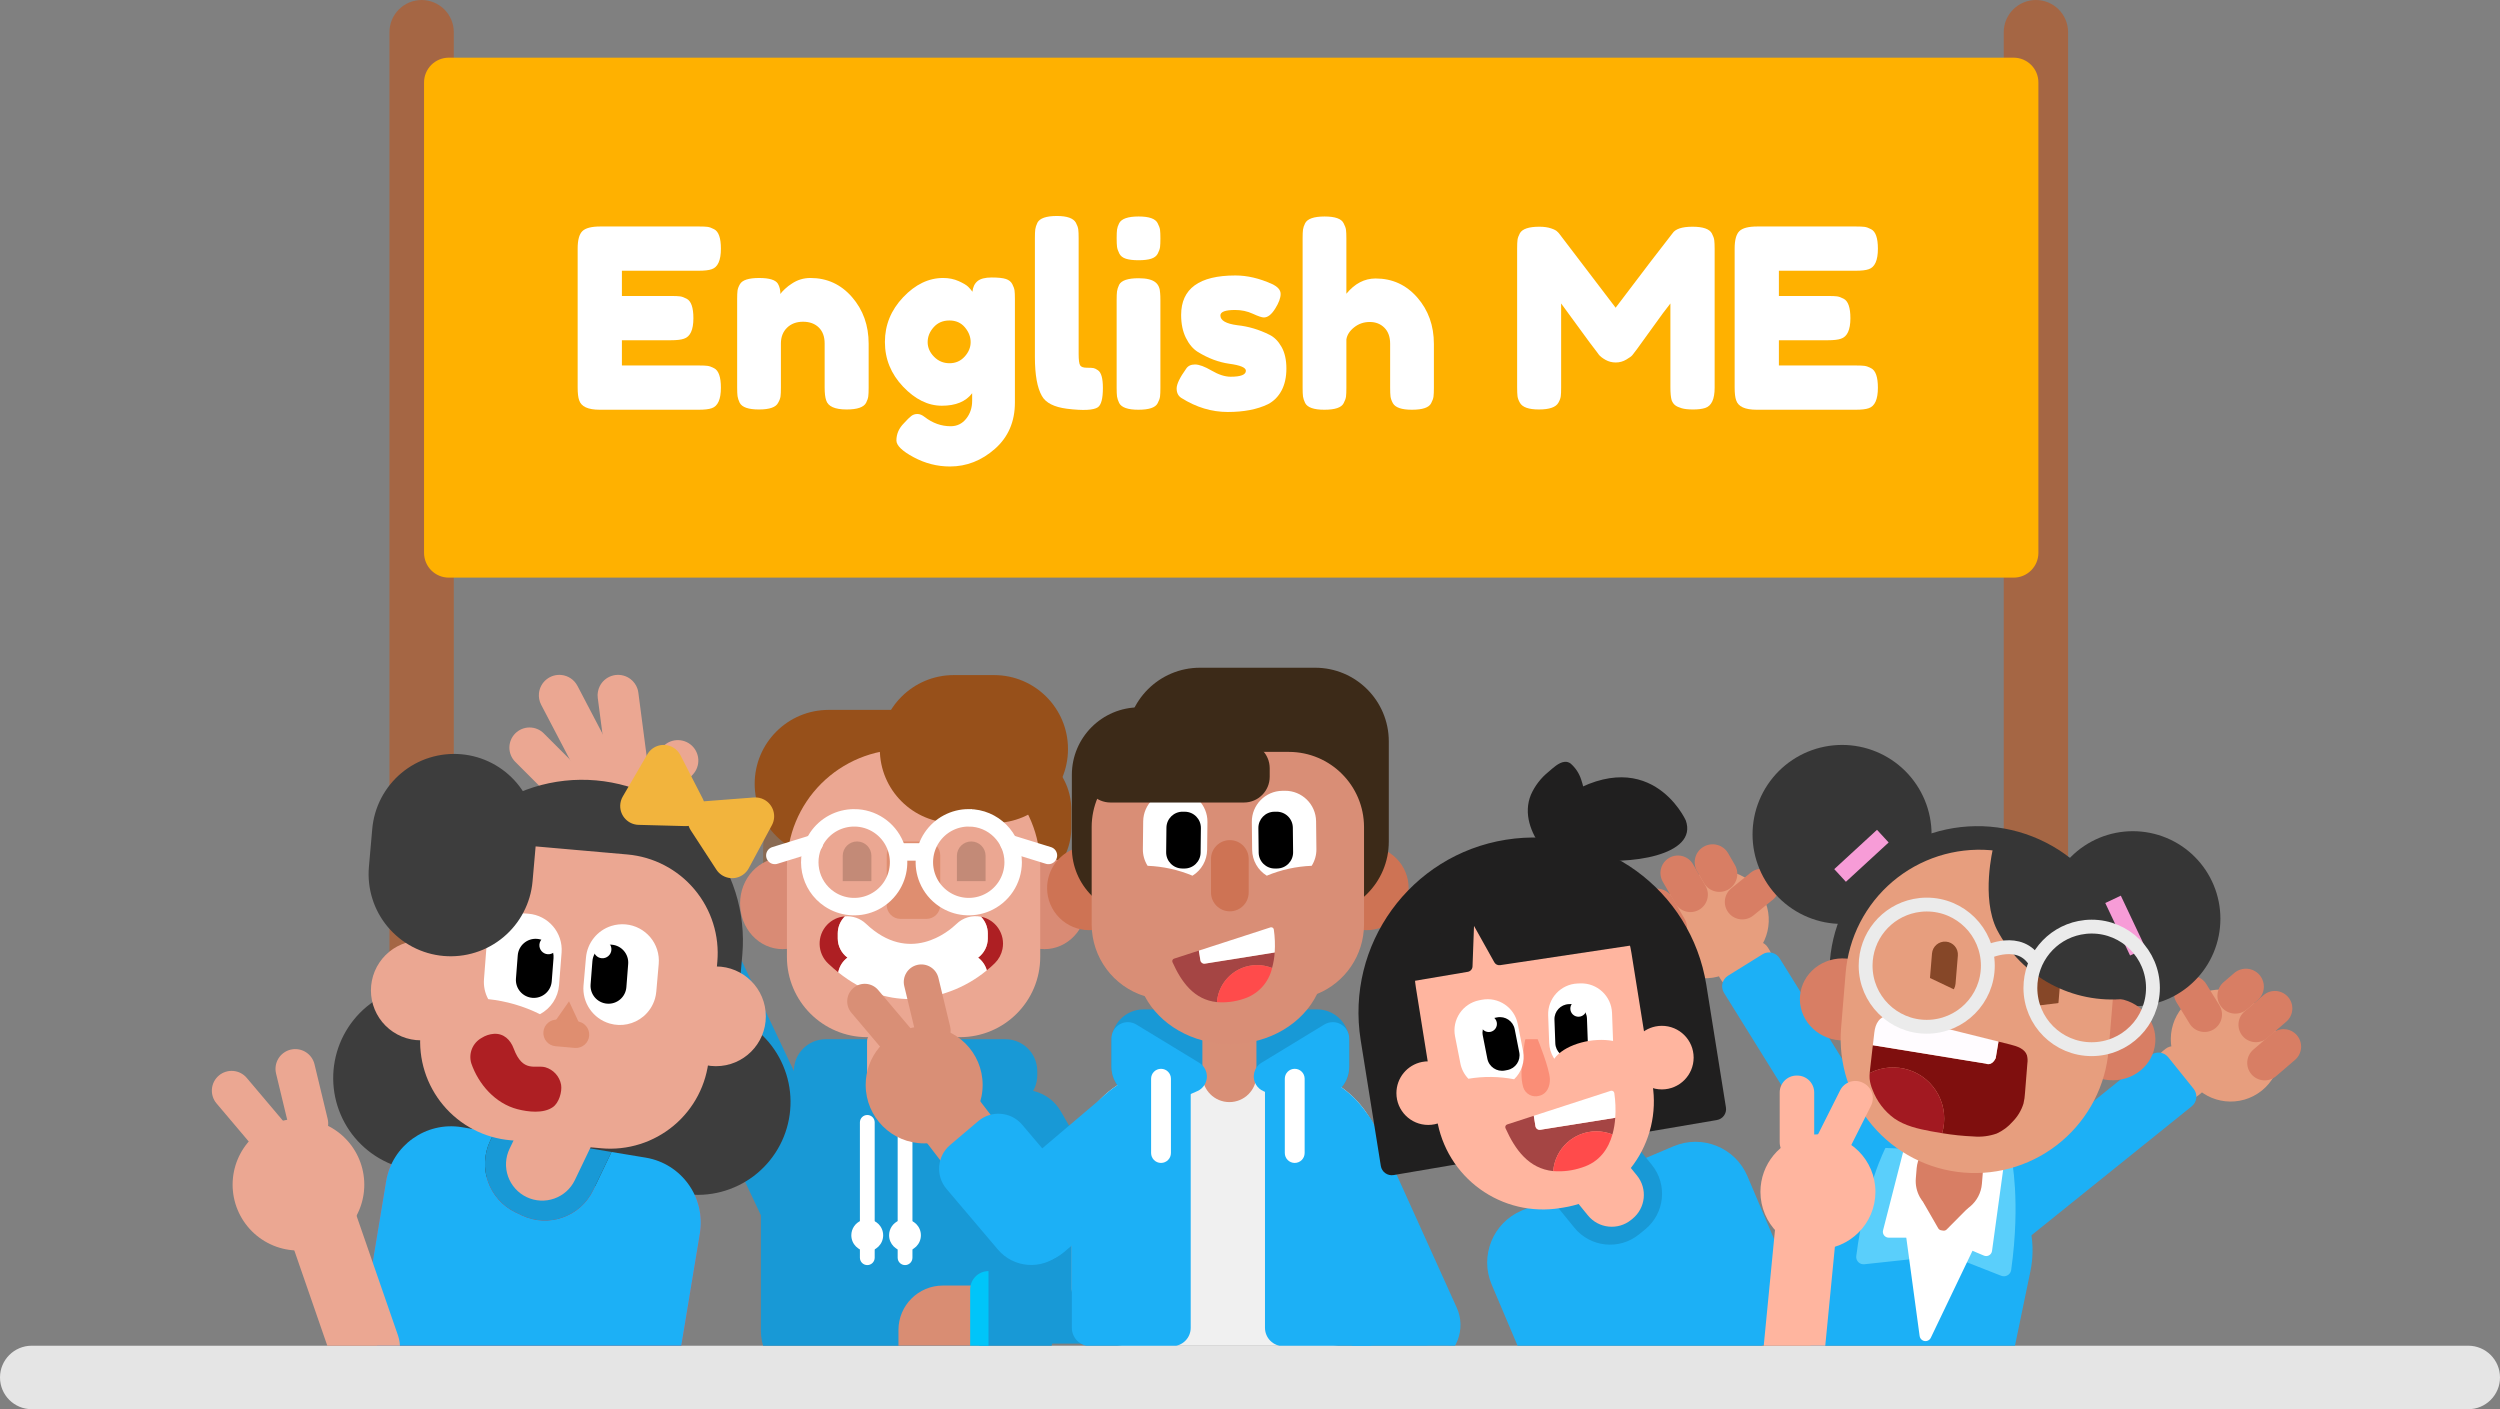 <?xml version="1.0" encoding="utf-8"?>
<!-- Generator: Adobe Illustrator 16.0.2, SVG Export Plug-In . SVG Version: 6.00 Build 0)  -->
<!DOCTYPE svg PUBLIC "-//W3C//DTD SVG 1.1//EN" "http://www.w3.org/Graphics/SVG/1.1/DTD/svg11.dtd">
<svg version="1.1" id="Layer_1" xmlns="http://www.w3.org/2000/svg" xmlns:xlink="http://www.w3.org/1999/xlink" x="0px" y="0px"
	 width="630px" height="355.119px" viewBox="0 0 630 355.119" enable-background="new 0 0 630 355.119" xml:space="preserve">
<rect x="0" y="0" width="630" height="355.119" fill="#808080" stroke="none"/>
<g id="Group_17363" transform="translate(-645 -1381.699)">
	<path id="Rectangle_8175" fill="#E5E5E5" d="M653,1720.818h614c4.418,0,8,3.581,8,8l0,0c0,4.418-3.582,8-8,8H653
		c-4.419,0-8-3.582-8-8l0,0C645,1724.399,648.581,1720.818,653,1720.818z"/>
	<g id="Group_17362" transform="translate(796.49 1455.938)">
		<path id="Path_26934" fill="#A56644" d="M-53.351,209.66V-66.127c0-0.531,0.052-1.061,0.156-1.582
			c0.104-0.521,0.259-1.031,0.462-1.522c0.203-0.49,0.455-0.959,0.75-1.4c0.295-0.442,0.633-0.854,1.009-1.23
			c0.376-0.375,0.788-0.713,1.23-1.009c0.44-0.295,0.909-0.547,1.399-0.75c0.491-0.204,1-0.358,1.521-0.462
			c0.521-0.104,1.051-0.156,1.583-0.156c0.531,0,1.061,0.052,1.582,0.156c0.521,0.104,1.03,0.259,1.521,0.462
			c0.49,0.203,0.959,0.455,1.4,0.75s0.854,0.633,1.229,1.009c0.376,0.376,0.715,0.788,1.01,1.23c0.295,0.441,0.546,0.91,0.75,1.4
			c0.204,0.491,0.358,1.001,0.462,1.522c0.104,0.521,0.156,1.051,0.156,1.582V209.66c0,0.531-0.053,1.061-0.156,1.582
			s-0.258,1.031-0.462,1.521s-0.455,0.959-0.75,1.4c-0.294,0.444-0.631,0.858-1.007,1.236c-0.376,0.372-0.788,0.707-1.229,1
			c-0.441,0.295-0.91,0.545-1.4,0.75c-0.491,0.203-1.001,0.357-1.521,0.461c-0.521,0.104-1.051,0.156-1.582,0.156
			s-1.062-0.053-1.583-0.156s-1.03-0.258-1.521-0.461c-0.49-0.204-0.959-0.455-1.399-0.75c-0.442-0.296-0.854-0.634-1.23-1.01
			c-0.376-0.375-0.714-0.787-1.009-1.229s-0.547-0.91-0.75-1.4c-0.203-0.491-0.358-1.001-0.462-1.521
			C-53.297,210.72-53.35,210.191-53.351,209.66z"/>
		<path id="Path_26935" fill="#A56644" d="M353.453,209.66V-66.127c0-0.531,0.053-1.061,0.156-1.582
			c0.104-0.521,0.259-1.031,0.462-1.522c0.204-0.49,0.455-0.958,0.75-1.4c0.295-0.442,0.633-0.854,1.009-1.23
			s0.787-0.714,1.229-1.009c0.44-0.295,0.909-0.547,1.399-0.75c0.491-0.204,1.001-0.358,1.522-0.462
			c0.521-0.104,1.051-0.156,1.582-0.156s1.061,0.052,1.582,0.156c0.521,0.104,1.03,0.258,1.521,0.462
			c0.49,0.203,0.959,0.455,1.4,0.75c0.441,0.295,0.854,0.633,1.229,1.009c0.376,0.376,0.714,0.788,1.01,1.23
			c0.295,0.441,0.546,0.91,0.75,1.4c0.203,0.491,0.357,1.001,0.462,1.522c0.104,0.521,0.155,1.051,0.155,1.582V209.66
			c0.051,4.479-3.541,8.151-8.021,8.201c-4.479,0.051-8.152-3.541-8.202-8.021c-0.001-0.061-0.001-0.12,0-0.181H353.453z"/>
		<g id="Group_17361" transform="translate(-110.317 11.243)">
			<g id="Group_17360">
				<g id="Group_17359">
					<g>
						<defs>
							<rect id="SVGID_1_" x="0" y="0" width="547.652" height="253.637"/>
						</defs>
						<clipPath id="SVGID_2_">
							<use xlink:href="#SVGID_1_"  overflow="visible"/>
						</clipPath>
						<g id="Group_17358" clip-path="url(#SVGID_2_)">
							<path id="Path_26936" fill="#E79E7E" d="M377.927,155.132L377.927,155.132c-3.644-5.863-1.844-13.571,4.02-17.215
								c0.001,0,0.002-0.001,0.002-0.002l3.509-2.179c5.864-3.644,13.572-1.843,17.216,4.022s1.843,13.573-4.022,17.217l0,0
								l-3.507,2.179c-5.863,3.644-13.571,1.844-17.214-4.021C377.929,155.134,377.928,155.132,377.927,155.132L377.927,155.132z"/>
							<path id="Path_26937" fill="#E79E7E" d="M392.672,161.66l-0.528-0.849c-0.438-0.706-0.579-1.558-0.389-2.367
								c0.189-0.81,0.693-1.511,1.399-1.948l6.838-4.248c1.471-0.912,3.403-0.461,4.316,1.01l0,0l0.527,0.848
								c0.913,1.471,0.461,3.402-1.009,4.316l0,0l-6.839,4.246c-1.47,0.914-3.401,0.463-4.314-1.007v-0.001H392.672z"/>
							<path id="Path_26938" fill="#D87E64" d="M375.727,150.501l-3.144-5.44c-1.216-2.106-0.493-4.799,1.613-6.015
								c2.106-1.215,4.799-0.492,6.015,1.615l0,0l3.144,5.445c1.215,2.106,0.492,4.799-1.614,6.014s-4.799,0.492-6.014-1.613
								V150.501z"/>
							<path id="Path_26939" fill="#D87E64" d="M380.996,142.158l-3.145-5.445c-1.215-2.107-0.492-4.8,1.614-6.015
								c2.107-1.216,4.8-0.492,6.015,1.614l0,0l3.141,5.446c1.215,2.106,0.492,4.8-1.615,6.015
								c-2.106,1.215-4.799,0.492-6.015-1.615l0,0H380.996z"/>
							<path id="Path_26940" fill="#D87E64" d="M395.116,138.383l4.888-3.957c1.891-1.53,4.663-1.239,6.194,0.651
								c1.53,1.891,1.239,4.664-0.651,6.194l-4.888,3.957c-1.89,1.53-4.663,1.239-6.194-0.651
								C392.935,142.687,393.227,139.914,395.116,138.383L395.116,138.383z"/>
							<path id="Path_26941" fill="#D87E64" d="M388.234,137.078l-1.777-3.08c-1.212-2.182-0.426-4.934,1.757-6.146
								c2.131-1.184,4.817-0.464,6.07,1.627l1.778,3.079c1.212,2.183,0.426,4.934-1.757,6.146
								C392.174,139.888,389.488,139.167,388.234,137.078z"/>
							<path id="Path_26942" fill="#1CB0F6" d="M423.343,213.113l-30.068-48.4c-0.913-1.469-0.462-3.4,1.007-4.314
								c0.001,0,0.002,0,0.002-0.001l8.693-5.399c1.47-0.914,3.401-0.463,4.314,1.006c0.001,0.002,0.001,0.002,0.002,0.002
								l30.067,48.4c0.913,1.471,0.462,3.402-1.008,4.316l-8.693,5.4C426.19,215.035,424.257,214.583,423.343,213.113
								L423.343,213.113L423.343,213.113z"/>
							<path id="Path_26943" fill="#E79E7E" d="M528.797,189.348L528.797,189.348c-5.378,4.329-13.246,3.479-17.576-1.897
								c-0.001,0-0.001-0.002-0.002-0.002l-2.588-3.218c-4.329-5.379-3.477-13.249,1.902-17.577s13.249-3.477,17.577,1.902l0,0
								l2.589,3.217c4.33,5.377,3.48,13.246-1.896,17.576c-0.001,0-0.002,0.001-0.003,0.002L528.797,189.348z"/>
							<path id="Path_26944" fill="#E79E7E" d="M513.498,189.999l-0.778,0.625c-1.348,1.086-3.32,0.873-4.405-0.475
								c0-0.001-0.001-0.002-0.001-0.002l-5.047-6.271c-1.085-1.348-0.872-3.319,0.476-4.404c0.001,0,0.001-0.001,0.001-0.001
								l0.778-0.626c1.348-1.085,3.32-0.872,4.405,0.476c0,0.001,0.001,0.001,0.001,0.001l5.047,6.271
								c1.085,1.348,0.872,3.32-0.476,4.404C513.498,189.998,513.498,189.998,513.498,189.999L513.498,189.999z"/>
							<path id="Path_26945" fill="#D87E64" d="M537.175,181.608l-4.77,4.101c-1.845,1.585-4.625,1.375-6.211-0.471
								c-1.585-1.845-1.375-4.625,0.471-6.211l4.769-4.1c1.845-1.586,4.626-1.375,6.211,0.47S539.02,180.023,537.175,181.608
								L537.175,181.608z"/>
							<path id="Path_26946" fill="#D87E64" d="M534.965,171.987l-4.77,4.101c-1.845,1.585-4.625,1.375-6.211-0.471
								c-1.585-1.845-1.375-4.625,0.471-6.211l4.769-4.1c1.845-1.586,4.626-1.375,6.211,0.47S536.81,170.402,534.965,171.987
								L534.965,171.987z"/>
							<path id="Path_26947" fill="#D87E64" d="M514.818,162.505l3.3,5.352c1.278,2.071,0.635,4.785-1.437,6.063
								c-2.071,1.278-4.785,0.635-6.063-1.437l0,0l-3.3-5.353c-1.277-2.07-0.634-4.785,1.438-6.063
								C510.825,159.79,513.54,160.434,514.818,162.505z"/>
							<path id="Path_26948" fill="#D87E64" d="M527.743,166.581l-2.7,2.316c-1.914,1.604-4.765,1.352-6.368-0.563
								c-1.574-1.88-1.362-4.672,0.477-6.293l2.7-2.317c1.894-1.627,4.746-1.411,6.373,0.481c1.627,1.894,1.411,4.746-0.481,6.373
								V166.581z"/>
							<path id="Path_26949" fill="#1CB0F6" d="M511.146,193.306l-40.585,32.656c-1.348,1.086-3.32,0.873-4.405-0.475
								c0-0.001,0-0.002-0.001-0.002l-6.415-7.972c-1.085-1.348-0.872-3.32,0.477-4.405c0,0,0,0,0.001-0.001l40.583-32.657
								c1.349-1.085,3.32-0.871,4.406,0.477l6.414,7.973C512.706,190.247,512.492,192.22,511.146,193.306c-0.001,0-0.002,0-0.002,0
								H511.146z"/>
							<path id="Path_26950" fill="#1CB0F6" d="M415.476,245.654l4.41-21.285c0.172-0.828,0.384-1.646,0.636-2.455
								c0.252-0.808,0.543-1.602,0.873-2.381c0.333-0.779,0.7-1.54,1.101-2.283c0.399-0.742,0.84-1.464,1.32-2.164
								c0.477-0.699,0.985-1.375,1.527-2.024s1.114-1.271,1.718-1.865c0.601-0.594,1.23-1.156,1.892-1.688
								c0.662-0.532,1.346-1.03,2.052-1.495c0.707-0.467,1.436-0.896,2.186-1.286s1.517-0.746,2.3-1.065
								c0.784-0.318,1.583-0.598,2.396-0.836c0.813-0.24,1.634-0.439,2.464-0.601c0.832-0.158,1.669-0.275,2.512-0.353
								c0.843-0.076,1.688-0.109,2.534-0.1c0.847,0.008,1.69,0.056,2.531,0.145c0.841,0.09,1.676,0.221,2.506,0.392
								c0.829,0.172,1.646,0.384,2.454,0.636s1.601,0.543,2.381,0.874c0.778,0.33,1.54,0.696,2.283,1.101
								c0.743,0.402,1.465,0.844,2.165,1.32c0.699,0.477,1.374,0.985,2.023,1.527c0.65,0.542,1.272,1.115,1.866,1.718
								c0.594,0.604,1.157,1.234,1.688,1.892c0.531,0.658,1.029,1.342,1.493,2.05c0.467,0.706,0.896,1.435,1.286,2.185
								s0.746,1.517,1.066,2.301c0.318,0.783,0.597,1.582,0.835,2.394s0.438,1.634,0.6,2.465c0.158,0.831,0.275,1.669,0.353,2.511
								c0.076,0.843,0.11,1.688,0.1,2.534c-0.007,0.847-0.055,1.69-0.144,2.532c-0.09,0.842-0.221,1.676-0.393,2.505l-4.41,21.285
								c-0.172,0.829-0.384,1.647-0.636,2.454c-0.252,0.809-0.543,1.603-0.873,2.382c-0.333,0.779-0.7,1.54-1.1,2.282
								c-0.4,0.743-0.841,1.465-1.321,2.166c-0.476,0.7-0.984,1.375-1.526,2.023c-0.543,0.648-1.116,1.271-1.719,1.866
								c-0.603,0.594-1.233,1.157-1.892,1.688s-1.341,1.029-2.049,1.494c-0.707,0.466-1.436,0.895-2.186,1.286
								s-1.517,0.747-2.3,1.066c-0.784,0.317-1.582,0.596-2.394,0.835c-0.813,0.239-1.634,0.439-2.465,0.6
								c-0.832,0.158-1.669,0.276-2.512,0.354c-0.843,0.076-1.688,0.109-2.534,0.1c-0.847-0.006-1.69-0.055-2.531-0.145
								c-0.842-0.089-1.677-0.219-2.505-0.392c-0.829-0.172-1.647-0.384-2.455-0.636c-0.809-0.252-1.602-0.543-2.382-0.873
								c-0.779-0.334-1.54-0.7-2.282-1.1c-0.743-0.4-1.465-0.841-2.165-1.322c-0.699-0.476-1.374-0.984-2.024-1.527
								c-0.649-0.543-1.271-1.115-1.866-1.718c-0.594-0.601-1.156-1.23-1.688-1.892c-0.531-0.662-1.029-1.345-1.494-2.049
								c-0.467-0.708-0.896-1.437-1.286-2.187s-0.746-1.517-1.066-2.3c-0.317-0.785-0.596-1.584-0.836-2.395
								c-0.239-0.813-0.438-1.633-0.6-2.465c-0.158-0.832-0.276-1.669-0.353-2.512c-0.077-0.843-0.11-1.688-0.101-2.534
								c0.008-0.847,0.056-1.69,0.145-2.532C415.173,247.317,415.304,246.482,415.476,245.654z"/>
							<path id="Path_26951" fill="#5ACFFB" d="M433.953,203.814c0,0-5.112,9.782-7.345,27.211
								c-0.133,1.014,0.581,1.944,1.596,2.077c0.144,0.019,0.289,0.021,0.433,0.006l11.32-1.218l3.026-9.516l-2.3-18.299
								L433.953,203.814z"/>
							<path id="Path_26952" fill="#5ACFFB" d="M465.722,206.357c0,0,2.357,10.783-0.077,28.186
								c-0.14,1.013-1.074,1.721-2.088,1.581c-0.141-0.02-0.279-0.056-0.412-0.106l-10.6-4.154l-0.416-9.976l7.038-17.047
								L465.722,206.357z"/>
							<path id="Path_26953" fill="#FFFFFF" d="M442.573,251.196l-3.8-28.01l18.739,3.147l-12.124,25.307
								c-0.358,0.74-1.249,1.05-1.989,0.691C442.952,252.115,442.642,251.689,442.573,251.196z"/>
							<path id="Path_26954" fill="#FFFFFF" d="M438.384,204.931l-5.027,19.631c-0.202,0.791,0.274,1.596,1.064,1.799
								c0.12,0.031,0.243,0.047,0.367,0.047h12.949c0.197-0.001,0.393,0.038,0.574,0.114l10.466,4.406
								c0.753,0.316,1.62-0.038,1.937-0.791c0.05-0.118,0.084-0.243,0.102-0.371l2.963-21.631c0.111-0.809-0.454-1.555-1.263-1.665
								c-0.01-0.002-0.02-0.003-0.029-0.004l-22.5-2.639C439.251,203.741,438.566,204.212,438.384,204.931z"/>
							<path id="Path_26955" fill="#D87E64" d="M449.252,220.478c-2.781-0.229-5.264-1.832-6.617-4.271
								c-0.802-1.445-1.157-3.095-1.021-4.741l0.216-2.609c0.436-4.594,4.513-7.964,9.106-7.528
								c4.515,0.429,7.863,4.381,7.545,8.904l-0.215,2.609C457.886,217.439,453.85,220.859,449.252,220.478L449.252,220.478z"/>
							<path id="Path_26956" fill="#D87E64" d="M443.654,217.778l3.609,6.269c0.153,0.268,0.418,0.451,0.721,0.5l0.509,0.087
								c0.329,0.056,0.664-0.054,0.899-0.29l5.261-5.301c0.4-0.402,0.397-1.055-0.006-1.455c-0.164-0.162-0.379-0.266-0.608-0.291
								l-9.375-1.055c-0.565-0.064-1.075,0.341-1.14,0.905C443.499,217.366,443.545,217.587,443.654,217.778z"/>
							<path id="Path_26957" fill="#363636" d="M423.028,102.238c0.739,0,1.477,0.036,2.212,0.108
								c0.735,0.071,1.466,0.181,2.19,0.325s1.44,0.324,2.147,0.537c0.706,0.215,1.401,0.463,2.084,0.746s1.349,0.599,2,0.946
								c0.65,0.349,1.283,0.728,1.899,1.138c0.614,0.41,1.207,0.85,1.778,1.318s1.118,0.965,1.64,1.487
								c0.522,0.522,1.018,1.068,1.486,1.64s0.908,1.164,1.319,1.778c0.41,0.614,0.79,1.248,1.138,1.899
								c0.348,0.652,0.663,1.319,0.947,2c0.282,0.684,0.531,1.378,0.745,2.084c0.215,0.707,0.395,1.423,0.538,2.148
								c0.144,0.725,0.252,1.455,0.324,2.189c0.073,0.736,0.109,1.473,0.109,2.211c0,0.74-0.036,1.478-0.109,2.213
								c-0.072,0.735-0.181,1.465-0.324,2.189c-0.145,0.725-0.323,1.44-0.538,2.147c-0.214,0.706-0.463,1.401-0.749,2.083
								c-0.283,0.682-0.599,1.349-0.946,2c-0.349,0.651-0.728,1.285-1.139,1.9c-0.41,0.614-0.85,1.207-1.318,1.777
								s-0.964,1.117-1.486,1.641c-0.522,0.521-1.069,1.018-1.64,1.486c-0.571,0.47-1.164,0.908-1.778,1.318s-1.247,0.79-1.9,1.139
								c-0.652,0.349-1.319,0.664-2,0.946c-0.683,0.282-1.377,0.531-2.084,0.746c-0.706,0.214-1.422,0.394-2.146,0.538
								c-0.725,0.143-1.455,0.251-2.19,0.324c-0.735,0.072-1.473,0.108-2.212,0.108s-1.477-0.036-2.211-0.108
								c-0.734-0.073-1.465-0.182-2.189-0.324c-0.726-0.145-1.441-0.324-2.148-0.538s-1.402-0.463-2.084-0.746
								c-0.683-0.284-1.35-0.599-2-0.946s-1.284-0.727-1.9-1.139c-0.613-0.411-1.206-0.85-1.777-1.318
								c-0.571-0.468-1.118-0.963-1.641-1.486c-0.521-0.523-1.017-1.07-1.485-1.641s-0.909-1.163-1.322-1.777
								c-0.41-0.615-0.789-1.248-1.138-1.9s-0.664-1.319-0.946-2c-0.283-0.683-0.532-1.378-0.746-2.085
								c-0.214-0.708-0.393-1.423-0.537-2.147s-0.253-1.455-0.325-2.189c-0.071-0.735-0.107-1.472-0.107-2.208
								c0-0.738,0.036-1.476,0.107-2.212c0.072-0.735,0.181-1.465,0.325-2.189c0.144-0.725,0.322-1.44,0.537-2.148
								c0.215-0.707,0.464-1.401,0.746-2.084c0.283-0.682,0.598-1.349,0.946-2c0.348-0.65,0.728-1.283,1.138-1.899
								c0.411-0.614,0.851-1.206,1.319-1.778c0.469-0.571,0.964-1.117,1.485-1.64c0.523-0.522,1.069-1.019,1.641-1.487
								c0.57-0.469,1.163-0.908,1.777-1.318c0.615-0.41,1.248-0.789,1.9-1.138c0.652-0.348,1.318-0.663,2-0.946
								c0.683-0.283,1.377-0.531,2.084-0.746c0.707-0.213,1.423-0.393,2.148-0.537c0.725-0.145,1.454-0.254,2.189-0.325
								C421.547,102.276,422.286,102.24,423.028,102.238z"/>
							<path id="Path_26958" fill="#363636" d="M496.305,123.976c0.723,0,1.444,0.035,2.164,0.107
								c0.72,0.07,1.434,0.177,2.142,0.317c0.71,0.142,1.41,0.317,2.101,0.526s1.37,0.453,2.04,0.73
								c0.666,0.275,1.319,0.584,1.958,0.926c0.639,0.34,1.257,0.711,1.856,1.112c0.601,0.4,1.181,0.83,1.74,1.29
								s1.094,0.945,1.6,1.455c0.512,0.512,0.997,1.047,1.455,1.605c0.459,0.561,0.89,1.141,1.291,1.74
								c0.4,0.601,0.771,1.22,1.113,1.858s0.65,1.292,0.926,1.958c0.277,0.666,0.52,1.347,0.729,2.04
								c0.209,0.693,0.385,1.394,0.526,2.101c0.142,0.709,0.248,1.423,0.318,2.143c0.07,0.719,0.106,1.44,0.106,2.164
								c0,0.723-0.036,1.443-0.106,2.162c-0.07,0.72-0.177,1.435-0.318,2.144c-0.141,0.71-0.316,1.409-0.526,2.101
								c-0.21,0.69-0.453,1.37-0.729,2.039c-0.276,0.667-0.585,1.32-0.926,1.959s-0.712,1.258-1.113,1.857
								c-0.399,0.6-0.83,1.18-1.291,1.74c-0.46,0.56-0.945,1.094-1.455,1.6c-0.511,0.512-1.044,0.996-1.6,1.455
								s-1.136,0.889-1.74,1.29c-0.6,0.399-1.219,0.771-1.856,1.114c-0.639,0.342-1.291,0.651-1.958,0.926
								c-0.667,0.277-1.347,0.52-2.04,0.729c-0.693,0.21-1.394,0.386-2.101,0.527c-0.708,0.141-1.422,0.246-2.142,0.317
								c-0.72,0.07-1.44,0.106-2.164,0.106c-0.723,0-1.444-0.035-2.164-0.106s-1.434-0.177-2.142-0.317
								c-0.71-0.141-1.41-0.316-2.101-0.527c-0.69-0.209-1.37-0.453-2.04-0.729c-0.666-0.276-1.319-0.586-1.958-0.926
								c-0.639-0.341-1.258-0.712-1.857-1.114c-0.601-0.399-1.181-0.83-1.74-1.29s-1.094-0.945-1.601-1.455
								c-0.511-0.512-0.996-1.045-1.455-1.6c-0.46-0.556-0.89-1.136-1.29-1.74c-0.4-0.6-0.771-1.219-1.113-1.857
								s-0.65-1.292-0.926-1.959c-0.277-0.666-0.521-1.346-0.73-2.039s-0.385-1.394-0.525-2.101
								c-0.142-0.709-0.248-1.424-0.318-2.144c-0.07-0.719-0.106-1.439-0.107-2.162c0-0.723,0.036-1.444,0.107-2.164
								c0.071-0.721,0.177-1.435,0.318-2.143c0.141-0.709,0.316-1.409,0.525-2.101c0.21-0.691,0.453-1.371,0.73-2.04
								c0.276-0.666,0.585-1.319,0.926-1.958s0.712-1.258,1.113-1.858c0.399-0.6,0.83-1.18,1.29-1.74
								c0.46-0.56,0.945-1.095,1.455-1.605c0.511-0.511,1.045-0.996,1.601-1.455s1.136-0.889,1.74-1.29
								c0.6-0.399,1.219-0.771,1.857-1.112s1.292-0.651,1.958-0.926c0.667-0.277,1.347-0.521,2.04-0.73s1.394-0.386,2.101-0.526
								c0.708-0.142,1.422-0.247,2.142-0.317C494.86,124.012,495.581,123.976,496.305,123.976z"/>
							<path id="Path_26959" fill="#363636" d="M419.979,156.477c0.101-1.2,0.259-2.395,0.478-3.584
								c0.218-1.189,0.495-2.362,0.832-3.521c0.333-1.158,0.726-2.299,1.177-3.422c0.451-1.121,0.955-2.219,1.513-3.291
								c0.56-1.072,1.171-2.114,1.834-3.127c0.663-1.014,1.375-1.992,2.136-2.936c0.763-0.943,1.568-1.848,2.419-2.714
								c0.852-0.866,1.744-1.688,2.679-2.468c0.933-0.779,1.903-1.512,2.91-2.199c1.006-0.688,2.045-1.32,3.115-1.9
								c1.071-0.584,2.168-1.115,3.291-1.594c1.124-0.479,2.269-0.901,3.436-1.268c1.166-0.367,2.348-0.677,3.545-0.93
								c1.197-0.252,2.404-0.447,3.621-0.583c1.217-0.134,2.438-0.21,3.663-0.229c1.225-0.021,2.448,0.021,3.669,0.125
								c1.221,0.101,2.434,0.26,3.64,0.479s2.397,0.494,3.575,0.828s2.337,0.723,3.477,1.168c1.141,0.445,2.255,0.945,3.346,1.5
								c1.09,0.553,2.15,1.158,3.181,1.814s2.025,1.359,2.985,2.111s1.88,1.549,2.762,2.389c0.881,0.842,1.718,1.723,2.511,2.645
								s1.539,1.879,2.237,2.872s1.345,2.019,1.939,3.075c0.597,1.055,1.139,2.137,1.626,3.246c0.488,1.108,0.922,2.237,1.301,3.386
								c0.376,1.149,0.693,2.315,0.953,3.495c0.259,1.18,0.459,2.369,0.6,3.568c0.142,1.201,0.223,2.403,0.243,3.609
								s-0.019,2.41-0.118,3.614c-0.1,1.2-0.259,2.395-0.478,3.584c-0.218,1.189-0.495,2.362-0.831,3.521
								c-0.333,1.158-0.726,2.299-1.178,3.422c-0.452,1.121-0.956,2.219-1.513,3.289c-0.56,1.074-1.171,2.116-1.834,3.129
								c-0.663,1.012-1.376,1.99-2.136,2.935c-0.761,0.944-1.567,1.849-2.419,2.714c-0.853,0.865-1.745,1.688-2.678,2.467
								s-1.903,1.512-2.911,2.2c-1.007,0.688-2.046,1.321-3.115,1.899c-1.071,0.584-2.168,1.115-3.291,1.594
								c-1.124,0.479-2.269,0.9-3.436,1.268c-1.166,0.367-2.348,0.678-3.545,0.93c-1.197,0.254-2.404,0.447-3.621,0.584
								c-1.217,0.133-2.438,0.209-3.663,0.229c-1.225,0.02-2.448-0.022-3.669-0.125c-1.221-0.101-2.434-0.26-3.64-0.479
								c-1.206-0.217-2.397-0.493-3.575-0.827c-1.178-0.333-2.337-0.723-3.477-1.168c-1.141-0.445-2.255-0.945-3.346-1.5
								c-1.09-0.554-2.149-1.158-3.18-1.814c-1.03-0.655-2.025-1.36-2.985-2.112s-1.88-1.548-2.761-2.389
								c-0.881-0.84-1.718-1.722-2.512-2.644c-0.793-0.921-1.539-1.88-2.236-2.873c-0.697-0.994-1.344-2.019-1.94-3.074
								s-1.139-2.138-1.626-3.246c-0.488-1.108-0.922-2.236-1.301-3.386c-0.75-2.298-1.27-4.664-1.552-7.064
								c-0.142-1.199-0.222-2.402-0.243-3.607C419.842,158.886,419.881,157.681,419.979,156.477z"/>
							<path id="Path_26960" fill="#D87E64" d="M412.429,165.484c0.056-0.675,0.181-1.343,0.374-1.992
								c0.193-0.651,0.452-1.281,0.773-1.881c0.324-0.604,0.708-1.173,1.146-1.699c0.441-0.531,0.936-1.017,1.473-1.449
								c0.543-0.438,1.126-0.822,1.743-1.146c0.622-0.328,1.274-0.596,1.947-0.8c1.359-0.409,2.784-0.56,4.2-0.442
								c0.707,0.059,1.407,0.184,2.091,0.372c0.682,0.188,1.344,0.44,1.978,0.755c0.631,0.311,1.23,0.681,1.79,1.105
								c0.556,0.422,1.068,0.896,1.531,1.416c0.459,0.516,0.865,1.076,1.214,1.672c0.346,0.591,0.631,1.215,0.852,1.863
								c0.218,0.643,0.371,1.307,0.454,1.981c0.168,1.349,0.055,2.717-0.331,4.02c-0.194,0.651-0.454,1.282-0.775,1.882
								c-0.324,0.604-0.708,1.174-1.146,1.699c-0.441,0.531-0.935,1.018-1.473,1.451c-0.542,0.438-1.126,0.82-1.743,1.146
								c-0.621,0.328-1.273,0.597-1.945,0.8c-0.678,0.205-1.372,0.346-2.075,0.419c-1.415,0.148-2.845,0.03-4.215-0.349
								c-0.683-0.188-1.345-0.44-1.979-0.754c-0.631-0.311-1.23-0.68-1.79-1.105c-0.555-0.422-1.067-0.896-1.531-1.417
								c-0.459-0.515-0.866-1.075-1.215-1.671c-0.346-0.591-0.63-1.215-0.851-1.863c-0.219-0.644-0.371-1.308-0.455-1.982
								C412.387,166.839,412.373,166.16,412.429,165.484z"/>
							<path id="Path_26961" fill="#D87E64" d="M480.346,175.519c0.056-0.676,0.181-1.343,0.374-1.992
								c0.193-0.652,0.452-1.282,0.773-1.882c0.324-0.604,0.708-1.173,1.146-1.7c0.441-0.531,0.935-1.017,1.473-1.449
								c0.543-0.438,1.127-0.822,1.744-1.146c0.622-0.328,1.274-0.596,1.947-0.8c0.677-0.205,1.371-0.346,2.074-0.419
								c1.414-0.149,2.845-0.031,4.216,0.348c0.682,0.189,1.344,0.441,1.978,0.754c0.631,0.311,1.23,0.682,1.79,1.105
								c0.556,0.422,1.068,0.896,1.531,1.416c0.459,0.517,0.865,1.076,1.214,1.673c0.346,0.591,0.631,1.215,0.852,1.862
								c0.219,0.645,0.371,1.309,0.455,1.983c0.167,1.349,0.054,2.716-0.332,4.019c-0.194,0.651-0.454,1.282-0.775,1.882
								c-0.324,0.604-0.708,1.173-1.146,1.7c-0.441,0.531-0.935,1.017-1.473,1.449c-0.542,0.438-1.126,0.822-1.743,1.146
								c-0.621,0.328-1.272,0.596-1.945,0.8c-0.677,0.205-1.372,0.345-2.075,0.419c-1.415,0.149-2.845,0.031-4.215-0.348
								c-0.682-0.188-1.345-0.441-1.979-0.754c-0.63-0.311-1.229-0.682-1.789-1.106c-0.555-0.421-1.068-0.896-1.531-1.416
								c-0.459-0.516-0.866-1.075-1.215-1.672c-0.346-0.591-0.631-1.215-0.851-1.863c-0.22-0.642-0.372-1.306-0.457-1.979
								C480.303,176.875,480.289,176.195,480.346,175.519z"/>
							<path id="Path_26962" fill="#E79E7E" d="M422.787,173.519l1.143-13.829c0.091-1.104,0.236-2.2,0.435-3.29
								c0.199-1.089,0.451-2.166,0.757-3.232c0.304-1.066,0.659-2.113,1.067-3.142s0.865-2.036,1.372-3.022s1.061-1.943,1.661-2.873
								s1.246-1.83,1.935-2.7c0.69-0.866,1.421-1.698,2.191-2.494s1.579-1.552,2.424-2.269c0.845-0.715,1.723-1.389,2.634-2.019
								c0.912-0.63,1.852-1.214,2.819-1.751c0.97-0.537,1.962-1.025,2.979-1.466c1.016-0.44,2.051-0.829,3.106-1.168
								c1.055-0.338,2.124-0.624,3.207-0.856c1.083-0.234,2.175-0.413,3.275-0.539s2.204-0.197,3.312-0.215
								c1.107-0.017,2.213,0.021,3.317,0.111c1.104,0.092,2.2,0.236,3.29,0.436c1.089,0.199,2.166,0.451,3.231,0.756
								c1.067,0.305,2.114,0.66,3.143,1.068c1.027,0.408,2.035,0.865,3.022,1.372c0.985,0.507,1.943,1.061,2.873,1.661
								c0.931,0.601,1.83,1.246,2.7,1.936c0.867,0.689,1.698,1.419,2.494,2.189s1.552,1.578,2.267,2.424
								c0.716,0.846,1.39,1.724,2.02,2.635c0.63,0.91,1.214,1.85,1.751,2.819c0.537,0.968,1.025,1.96,1.466,2.978
								c0.44,1.016,0.829,2.052,1.168,3.106c0.338,1.056,0.624,2.124,0.857,3.207s0.413,2.175,0.538,3.274
								c0.127,1.102,0.198,2.205,0.216,3.313c0.017,1.107-0.02,2.213-0.111,3.318l-1.143,13.828c-0.092,1.104-0.236,2.2-0.436,3.289
								c-0.198,1.09-0.45,2.167-0.756,3.232c-0.305,1.066-0.661,2.114-1.069,3.143c-0.407,1.027-0.865,2.035-1.372,3.022
								c-0.506,0.985-1.06,1.943-1.661,2.873c-0.601,0.931-1.245,1.83-1.935,2.7c-0.689,0.867-1.419,1.697-2.19,2.494
								c-0.771,0.796-1.578,1.551-2.424,2.267c-0.845,0.716-1.723,1.39-2.634,2.019c-0.911,0.631-1.852,1.215-2.82,1.752
								c-0.968,0.537-1.96,1.025-2.977,1.466s-2.053,0.829-3.107,1.168c-1.055,0.338-2.123,0.624-3.207,0.856
								c-1.083,0.234-2.175,0.413-3.274,0.539c-1.101,0.127-2.205,0.198-3.313,0.215c-1.107,0.018-2.213-0.02-3.317-0.11
								c-1.104-0.092-2.201-0.236-3.29-0.435c-1.09-0.199-2.167-0.451-3.232-0.757c-1.066-0.305-2.114-0.661-3.143-1.069
								c-1.029-0.407-2.036-0.865-3.022-1.371c-0.985-0.507-1.943-1.061-2.874-1.661s-1.83-1.246-2.7-1.935
								c-0.866-0.689-1.697-1.42-2.493-2.19c-0.797-0.771-1.552-1.579-2.268-2.425c-0.717-0.844-1.39-1.723-2.019-2.633
								c-0.63-0.912-1.213-1.852-1.751-2.82s-1.027-1.961-1.468-2.978c-0.439-1.017-0.828-2.052-1.167-3.106
								c-0.338-1.055-0.623-2.124-0.856-3.207c-0.233-1.084-0.413-2.176-0.539-3.275c-0.126-1.101-0.197-2.205-0.215-3.313
								S422.694,174.622,422.787,173.519z"/>
							<path id="Path_26963" fill="#864728" d="M445.103,161.894l0.587-7.095c0.148-1.8,1.729-3.139,3.528-2.99
								s3.139,1.728,2.99,3.528l0,0l-0.587,7.095c-0.149,1.8-1.729,3.139-3.528,2.989
								C446.293,165.273,444.954,163.694,445.103,161.894z"/>
							<path id="Path_26964" fill="#864728" d="M471.06,166.54l0.587-7.096c0.122-1.802,1.681-3.164,3.482-3.042
								c1.803,0.122,3.164,1.681,3.043,3.482c-0.002,0.033-0.005,0.065-0.008,0.099l-0.591,7.096
								c-0.148,1.799-1.729,3.138-3.528,2.989c-1.8-0.149-3.138-1.729-2.989-3.528H471.06z"/>
							<path id="Path_26965" fill="#363636" d="M461.091,128.205c0,0-3.107,12.541,0.983,20.631
								c6.219,11.873,19.042,18.758,32.372,17.384l-4.365-25.444l-15.939-12.427L461.091,128.205z"/>
							<path id="Path_26966" fill="#7F0F0E" d="M469.725,182.485c0.101-0.683,0.063-1.378-0.11-2.047
								c-0.544-1.627-2.461-2.264-4.125-2.68l-3.044-0.761l0,0l-0.699,4.164c-1.05,2.162-2.473,1.391-2.473,1.391l-28.492-4.637
								l-0.68,5.918c-0.044,0.367-0.083,0.733-0.112,1.101c6.341-3.249,14.114-0.743,17.364,5.597
								c1.513,2.951,1.83,6.372,0.887,9.551c2.618,0.436,5.26,0.711,7.911,0.826c1.982,0.174,3.979-0.078,5.855-0.742
								c1.516-0.688,2.866-1.691,3.961-2.946c1.285-1.285,2.238-2.864,2.776-4.601c0.212-0.896,0.342-1.812,0.388-2.732
								C469.329,187.421,469.526,184.955,469.725,182.485z"/>
							<path id="Path_26967" fill="#FFFCFF" d="M459.277,182.553c0,0,1.423,0.771,2.472-1.39l0.699-4.164l0,0l-24.46-6.101
								c-1.005-0.306-2.05-0.457-3.1-0.45c-2.479,0.139-3.467,2.014-3.725,4.233c-0.126,1.079-0.252,2.159-0.376,3.239
								L459.277,182.553z"/>
							<path id="Path_26968" fill="#A21921" d="M436.924,183.553c-2.396-0.198-4.799,0.282-6.936,1.384
								c-0.04,0.447-0.048,0.896-0.023,1.344c0,0.059,0.009,0.117,0.014,0.176c0.108,0.904,0.344,1.79,0.7,2.629
								c1.082,2.922,3.004,5.459,5.524,7.291c2.689,1.856,5.973,2.612,9.185,3.213c0.95,0.18,1.902,0.344,2.855,0.496
								c2.024-6.838-1.877-14.021-8.715-16.045c-0.848-0.252-1.72-0.414-2.601-0.487H436.924z"/>
							<path id="Path_26969" fill="#E79E7E" d="M443.332,160.091l9.488,4.517l-7.26,3.613L443.332,160.091z"/>
							<path id="Path_26970" fill="#E79E7E" d="M470.234,168.179l10.434-1.27l-4.195,6.939L470.234,168.179z"/>
							
								<rect id="Rectangle_8218" x="420.593" y="127.995" transform="matrix(-0.736 0.677 -0.677 -0.736 830.975 -63.716)" fill="#F79CD7" width="14.636" height="4.335"/>
							
								<rect id="Rectangle_8219" x="492.149" y="140.418" transform="matrix(-0.904 0.427 -0.427 -0.904 1004.386 70.246)" fill="#F79CD7" width="4.336" height="14.636"/>
							<path id="Path_26971" fill="none" stroke="#EBEBEB" stroke-width="3.49" stroke-miterlimit="10" d="M444.347,142.467
								c8.505-0.009,15.406,6.88,15.415,15.385c0.008,8.505-6.88,15.407-15.385,15.415c-8.506,0.008-15.407-6.88-15.415-15.385
								c-0.008-7.346,5.173-13.673,12.375-15.115C442.328,142.568,443.336,142.468,444.347,142.467z"/>
							<path id="Path_26972" fill="none" stroke="#EBEBEB" stroke-width="3.49" stroke-miterlimit="10" d="M485.909,148.025
								c8.529-0.01,15.452,6.895,15.463,15.424s-6.895,15.451-15.424,15.463c-8.529,0.01-15.452-6.896-15.462-15.424
								c-0.01-7.369,5.188-13.717,12.413-15.162C483.891,148.126,484.9,148.026,485.909,148.025z"/>
							<path id="Path_26973" fill="none" stroke="#EBEBEB" stroke-width="3.49" stroke-miterlimit="10" d="M459.405,154.516
								c0,0,8.557-4.255,12.434,2.601"/>
							<path id="Path_26974" fill="#1899D6" d="M158.874,185.484v-1.053c0-4.434,3.594-8.028,8.028-8.028h45.288
								c4.434-0.001,8.028,3.593,8.028,8.026c0,0,0,0.001,0,0.002v1.053c0,2.129-0.846,4.172-2.352,5.678
								c-0.371,0.372-0.778,0.707-1.217,1c-1.319,0.882-2.872,1.353-4.46,1.353h-45.288c-4.434,0.001-8.028-3.593-8.028-8.026
								c0,0,0-0.001,0-0.002V185.484z"/>
							<path id="Path_26975" fill="#EBA792" d="M177.324,186.813v-9.879c-0.001-1.32,1.068-2.392,2.389-2.394
								c0.001,0,0.003,0,0.004,0h18.035c1.32,0,2.392,1.068,2.393,2.39c0,0.001,0,0.003,0,0.004v9.879
								c0,1.321-1.071,2.394-2.393,2.394h-18.035C178.396,189.206,177.324,188.134,177.324,186.813L177.324,186.813z"/>
							<path id="Path_26976" fill="#1899D6" d="M150.57,249.856V200.84c-0.002-7.195,5.83-13.029,13.025-13.03
								c0.002,0,0.003,0,0.004,0h47.764c7.195,0,13.029,5.832,13.029,13.027c0,0.002,0,0.002,0,0.003v49.016
								c0.001,7.195-5.83,13.028-13.025,13.03c-0.002,0-0.003,0-0.004,0H163.6c-7.195,0-13.029-5.832-13.029-13.028
								C150.57,249.857,150.57,249.857,150.57,249.856z"/>
							<path id="Path_26977" fill="#1899D6" d="M226.182,194.628l24.293,42.078c3.031,5.208,1.267,11.889-3.942,14.92
								c-5.208,3.031-11.888,1.266-14.92-3.943c-0.013-0.021-0.024-0.043-0.037-0.064l-24.293-42.078
								c-3.031-5.209-1.267-11.889,3.942-14.92c5.208-3.031,11.888-1.267,14.92,3.941
								C226.157,194.584,226.169,194.606,226.182,194.628z"/>
							<path id="Path_26978" fill="#1899D6" d="M211.428,244.744v-1.895c0.002-4.619,3.745-8.363,8.364-8.365h20.344
								c4.619,0,8.364,3.745,8.364,8.364v0.001v1.895c0,4.619-3.745,8.364-8.364,8.364l0,0h-20.344
								C215.173,253.108,211.428,249.363,211.428,244.744L211.428,244.744z"/>
							<path id="Path_26979" fill="#D98D73" d="M196.404,238.476h9.217v28.717h-9.217c-6.159-0.019-11.147-5.007-11.166-11.166
								v-6.386C185.257,243.482,190.245,238.495,196.404,238.476z"/>
							<path id="Path_26980" fill="#00C5F9" d="M207.932,234.835v26.828c-2.55-0.008-4.615-2.073-4.623-4.623v-17.582
								C203.317,236.908,205.382,234.842,207.932,234.835z"/>
							<path id="Path_26981" fill="#FFFFFF" d="M185.039,231.458v-34.1c0-1.028,0.834-1.862,1.862-1.862s1.862,0.834,1.862,1.862
								v34.1c0,1.029-0.834,1.863-1.862,1.863S185.039,232.488,185.039,231.458z"/>
							<path id="Path_26982" fill="#FFFFFF" d="M186.901,221.798c2.213,0.008,4.001,1.81,3.992,4.023
								c-0.009,2.213-1.811,4.001-4.023,3.992c-2.214-0.008-4.001-1.811-3.993-4.023c0.007-1.62,0.988-3.077,2.487-3.692
								C185.852,221.898,186.374,221.795,186.901,221.798z"/>
							<path id="Path_26983" fill="#FFFFFF" d="M175.523,231.458v-34.1c0-1.028,0.834-1.862,1.863-1.862
								c1.028,0,1.862,0.834,1.862,1.862v34.1c0,1.029-0.834,1.863-1.862,1.863C176.357,233.322,175.523,232.488,175.523,231.458z"
								/>
							<path id="Path_26984" fill="#FFFFFF" d="M177.386,221.798c2.216,0.008,4.006,1.81,3.998,4.025
								c-0.007,2.216-1.81,4.006-4.025,3.998s-4.006-1.81-3.998-4.025c0.006-1.623,0.988-3.082,2.489-3.698
								C176.337,221.898,176.859,221.795,177.386,221.798z"/>
							<path id="Path_26985" fill="#EBA792" d="M133.473,109.646l-6.025,6.654c-0.455,0.502-1.004,0.91-1.616,1.199
								c-2.573,1.22-5.648,0.121-6.867-2.451c-0.29-0.613-0.457-1.277-0.49-1.954c-0.067-1.366,0.41-2.702,1.328-3.716l6.026-6.655
								c0.918-1.015,2.201-1.622,3.566-1.688c0.677-0.033,1.354,0.066,1.991,0.293c2.682,0.958,4.079,3.908,3.121,6.59
								c0,0.001,0,0.001,0,0.002c-0.113,0.318-0.258,0.624-0.432,0.914C133.901,109.122,133.7,109.396,133.473,109.646z"/>
							<path id="Path_26986" fill="#EBA792" d="M119.693,89.077l3.257,24.9c0.044,0.335,0.055,0.673,0.031,1.01
								c-0.114,1.719-1.078,3.267-2.57,4.126c-0.293,0.169-0.602,0.309-0.921,0.416c-0.32,0.108-0.649,0.186-0.984,0.229
								c-0.335,0.043-0.674,0.054-1.011,0.032c-1.018-0.068-1.992-0.437-2.8-1.058c-0.537-0.413-0.988-0.928-1.326-1.515
								c-0.169-0.293-0.308-0.602-0.416-0.922c-0.108-0.319-0.186-0.649-0.229-0.984l-3.257-24.9
								c-0.133-1.012,0.038-2.04,0.491-2.954c0.3-0.609,0.716-1.152,1.226-1.6c0.511-0.444,1.103-0.784,1.744-1
								c0.643-0.218,1.323-0.307,2-0.261c0.338,0.021,0.673,0.077,1,0.165c0.653,0.176,1.265,0.479,1.8,0.892
								c0.81,0.622,1.416,1.469,1.742,2.435C119.577,88.41,119.651,88.741,119.693,89.077z"/>
							<path id="Path_26987" fill="#EBA792" d="M95.863,99.33l14.193,14.194c1.983,1.983,1.983,5.198,0,7.182
								s-5.199,1.983-7.182-0.001l-14.193-14.192c-1.983-1.983-1.983-5.198-0.001-7.182c0.473-0.472,1.032-0.847,1.649-1.102
								c1.244-0.516,2.643-0.516,3.887,0C94.833,98.484,95.393,98.857,95.863,99.33z"/>
							<path id="Path_26988" fill="#EBA792" d="M104.346,87.353l14.714,28.123c0.156,0.3,0.283,0.613,0.378,0.938
								c0.19,0.648,0.251,1.328,0.18,2c-0.146,1.36-0.826,2.606-1.892,3.465c-0.527,0.425-1.133,0.742-1.782,0.933
								c-0.324,0.096-0.657,0.159-0.993,0.188c-0.337,0.03-0.676,0.027-1.012-0.008c-0.673-0.073-1.325-0.277-1.92-0.601
								c-0.296-0.162-0.576-0.354-0.836-0.57c-0.259-0.216-0.496-0.458-0.708-0.721s-0.397-0.546-0.554-0.845L95.207,92.133
								c-0.474-0.903-0.668-1.927-0.559-2.941c0.146-1.36,0.826-2.606,1.892-3.465c0.527-0.425,1.133-0.742,1.783-0.933
								c0.648-0.19,1.328-0.25,2-0.179c1.713,0.183,3.221,1.21,4.018,2.737L104.346,87.353z"/>
							<path id="Path_26989" fill="#97501A" d="M180.542,123.015v-4.4c-0.001-9.076,7.355-16.435,16.432-16.436
								c0.002,0,0.003,0,0.004,0h15.392c9.076-0.001,16.435,7.355,16.436,16.432c0,0.002,0,0.004,0,0.006v4.4
								c0.001,9.076-7.355,16.436-16.432,16.436c-0.002,0-0.003,0-0.004,0h-15.392c-9.076,0.002-16.435-7.355-16.436-16.432
								c0-0.002,0-0.002,0-0.004V123.015z"/>
							<path id="Path_26990" opacity="0.439" fill="#97501A" enable-background="new    " d="M151.141,132.88v-4.4
								c0.002-9.076,7.359-16.435,16.437-16.436h15.95c9.076-0.004,16.437,7.352,16.439,16.428c0,0.002,0,0.006,0,0.008v4.4
								c-0.001,9.076-7.358,16.436-16.436,16.437H167.58c-9.077,0.003-16.437-7.354-16.439-16.431
								C151.141,132.884,151.141,132.882,151.141,132.88z"/>
							<path id="Path_26991" fill="#97501A" d="M149.005,112.046c0-10.291,8.344-18.635,18.636-18.635l0,0h40
								c10.292,0.075,18.574,8.479,18.499,18.771c-0.074,10.186-8.313,18.424-18.499,18.499h-40
								C157.349,130.682,149.005,122.338,149.005,112.046L149.005,112.046L149.005,112.046z"/>
							<path id="Path_26992" fill="#D98B75" d="M156.014,130.682c0.701-0.001,1.4,0.073,2.085,0.221
								c0.689,0.147,1.361,0.368,2.005,0.655c0.651,0.29,1.271,0.646,1.849,1.063c0.586,0.422,1.128,0.902,1.619,1.432
								c0.498,0.537,0.943,1.121,1.328,1.744c0.393,0.63,0.723,1.297,0.988,1.99c0.27,0.699,0.473,1.422,0.608,2.158
								c0.274,1.484,0.274,3.007,0,4.491c-0.136,0.737-0.339,1.46-0.608,2.159c-0.266,0.693-0.596,1.359-0.988,1.99
								c-0.386,0.623-0.83,1.207-1.328,1.744c-0.491,0.529-1.034,1.008-1.619,1.431c-0.578,0.416-1.197,0.772-1.849,1.063
								c-0.644,0.287-1.315,0.506-2.005,0.654c-1.374,0.295-2.795,0.295-4.17,0c-0.689-0.148-1.361-0.367-2.005-0.654
								c-0.65-0.291-1.27-0.646-1.848-1.063c-0.587-0.423-1.129-0.901-1.62-1.431c-0.498-0.537-0.943-1.121-1.329-1.744
								c-0.391-0.631-0.722-1.298-0.988-1.99c-0.268-0.699-0.47-1.421-0.604-2.157c-0.273-1.484-0.273-3.007,0-4.491
								c0.136-0.736,0.339-1.459,0.607-2.158c0.267-0.693,0.597-1.359,0.988-1.99c0.386-0.623,0.831-1.207,1.329-1.744
								c0.491-0.529,1.033-1.01,1.62-1.432c0.578-0.416,1.197-0.772,1.848-1.063c0.644-0.288,1.315-0.508,2.005-0.655
								C154.616,130.757,155.314,130.683,156.014,130.682z"/>
							<path id="Path_26993" fill="#D98B75" d="M222.039,130.682c0.701-0.001,1.399,0.073,2.085,0.221
								c0.689,0.147,1.361,0.368,2.005,0.655c0.65,0.29,1.27,0.646,1.848,1.063c0.586,0.422,1.129,0.902,1.619,1.432
								c0.499,0.537,0.943,1.121,1.329,1.744c0.392,0.63,0.723,1.297,0.988,1.99c0.269,0.699,0.473,1.422,0.607,2.158
								c0.274,1.484,0.274,3.007,0,4.491c-0.135,0.737-0.339,1.46-0.607,2.159c-0.266,0.693-0.597,1.359-0.988,1.99
								c-0.386,0.623-0.831,1.207-1.329,1.744c-0.491,0.529-1.033,1.008-1.619,1.431c-0.578,0.416-1.197,0.772-1.848,1.063
								c-0.644,0.287-1.315,0.506-2.005,0.654c-1.374,0.295-2.796,0.295-4.17,0c-0.689-0.148-1.361-0.367-2.005-0.654
								c-0.651-0.291-1.271-0.646-1.849-1.063c-0.586-0.423-1.129-0.901-1.62-1.431c-0.498-0.537-0.942-1.121-1.328-1.744
								c-0.392-0.631-0.723-1.298-0.988-1.99c-0.269-0.699-0.473-1.422-0.608-2.159c-0.273-1.484-0.273-3.007,0-4.491
								c0.136-0.736,0.34-1.459,0.608-2.158c0.266-0.693,0.597-1.359,0.988-1.99c0.385-0.623,0.83-1.207,1.328-1.744
								c0.491-0.53,1.034-1.01,1.62-1.432c0.578-0.416,1.197-0.772,1.849-1.063c0.644-0.288,1.315-0.508,2.005-0.655
								C220.639,130.755,221.338,130.681,222.039,130.682z"/>
							<path id="Path_26994" fill="#EBA792" d="M157.131,155.66v-22.801c0-0.966,0.047-1.93,0.142-2.891s0.236-1.916,0.426-2.864
								c0.188-0.948,0.421-1.884,0.699-2.808c0.279-0.924,0.604-1.833,0.976-2.727c0.369-0.893,0.782-1.766,1.238-2.617
								c0.455-0.852,0.952-1.679,1.488-2.482c0.533-0.804,1.108-1.578,1.725-2.325c0.615-0.747,1.264-1.462,1.943-2.146
								c0.684-0.683,1.398-1.33,2.146-1.943c0.746-0.613,1.521-1.188,2.325-1.725c0.803-0.533,1.631-1.029,2.483-1.488
								s1.726-0.871,2.617-1.238c0.893-0.369,1.802-0.694,2.726-0.977c0.925-0.281,1.861-0.514,2.809-0.699
								c0.947-0.188,1.901-0.33,2.864-0.424c0.962-0.095,1.925-0.143,2.891-0.143h4.836c0.966,0,1.93,0.048,2.891,0.143
								c0.962,0.094,1.916,0.236,2.864,0.424c0.948,0.188,1.884,0.422,2.808,0.699c0.925,0.279,1.833,0.604,2.727,0.977
								c0.894,0.369,1.766,0.782,2.618,1.238c0.852,0.456,1.68,0.951,2.482,1.488c0.804,0.537,1.579,1.111,2.325,1.725
								c0.747,0.613,1.462,1.261,2.146,1.943c0.683,0.684,1.331,1.398,1.943,2.146c0.613,0.747,1.188,1.521,1.726,2.325
								c0.533,0.803,1.029,1.631,1.487,2.482c0.459,0.853,0.872,1.725,1.238,2.617c0.369,0.893,0.694,1.802,0.977,2.727
								c0.281,0.924,0.515,1.86,0.699,2.808c0.188,0.947,0.33,1.902,0.425,2.864c0.094,0.962,0.142,1.926,0.142,2.891v22.801
								c-0.001,11.167-9.054,20.219-20.221,20.221h-23.389C166.185,175.878,157.132,166.827,157.131,155.66z"/>
							<path id="Path_26995" fill="#97501A" d="M180.542,103.278c-0.002-10.292,8.341-18.637,18.633-18.639c0.001,0,0.001,0,0.002,0
								h10.151c10.292,0,18.635,8.343,18.635,18.635s-8.343,18.636-18.635,18.636h-10.151c-10.29,0.001-18.633-8.34-18.635-18.629
								c0-0.003,0-0.005,0-0.007V103.278z"/>
							<path id="Path_26996" fill="#DF8E70" d="M182.279,142.592v-12.538c-0.001-1.927,1.561-3.488,3.486-3.489
								c0.001,0,0.002,0,0.002,0h6.517c1.926-0.001,3.488,1.56,3.489,3.486c0,0.001,0,0.002,0,0.003v12.538
								c-0.001,1.927-1.563,3.489-3.489,3.489h-6.517C183.841,146.081,182.279,144.52,182.279,142.592L182.279,142.592z"/>
							<path id="Path_26997" fill="#C38A77" d="M199.966,130.178c0.002-1.996,1.622-3.612,3.617-3.61
								c1.993,0.002,3.609,1.617,3.611,3.61v6.382h-7.229V130.178z"/>
							<path id="Path_26998" fill="#C38A77" d="M171.194,130.178c0.002-1.996,1.621-3.612,3.617-3.61
								c1.993,0.002,3.608,1.617,3.61,3.61v6.382h-7.228V130.178z"/>
							<path id="Path_26999" fill="none" stroke="#FFFFFF" stroke-width="4.396" stroke-miterlimit="10" d="M202.955,120.611
								c6.178,0,11.188,5.008,11.188,11.186c0,4.526-2.727,8.606-6.907,10.338c-3.453,1.43-7.393,1.042-10.5-1.034
								c-1.841-1.229-3.274-2.977-4.12-5.021c-1.431-3.453-1.043-7.393,1.033-10.5c2.075-3.107,5.564-4.973,9.301-4.973
								L202.955,120.611z"/>
							<path id="Path_27000" fill="none" stroke="#FFFFFF" stroke-width="4.396" stroke-miterlimit="10" d="M174.084,120.611
								c4.525,0,8.604,2.726,10.336,6.906c1.43,3.453,1.042,7.393-1.034,10.5c-1.229,1.84-2.977,3.273-5.021,4.12
								c-3.453,1.431-7.393,1.042-10.5-1.034c-5.139-3.432-6.521-10.378-3.09-15.516c2.075-3.109,5.566-4.975,9.305-4.975
								L174.084,120.611z"/>
							
								<line id="Line_612" fill="none" stroke="#FFFFFF" stroke-width="4.396" stroke-linecap="round" stroke-miterlimit="10" x1="213.065" y1="127.011" x2="223.031" y2="130.093"/>
							
								<line id="Line_613" fill="none" stroke="#FFFFFF" stroke-width="4.396" stroke-linecap="round" stroke-miterlimit="10" x1="164.05" y1="127.011" x2="154.084" y2="130.093"/>
							
								<line id="Line_614" fill="none" stroke="#FFFFFF" stroke-width="4.396" stroke-linecap="round" stroke-miterlimit="10" x1="191.768" y1="129.201" x2="185.272" y2="129.201"/>
							<path id="Path_27001" fill="#AE1F23" d="M205.311,155.84c1.529-1.132,2.434-2.919,2.441-4.821v-1.288
								c-0.003-1.57-0.618-3.077-1.716-4.2c3.743,0.751,6.169,4.395,5.418,8.138c-0.27,1.344-0.932,2.577-1.904,3.544
								c-0.6,0.6-1.294,1.215-2.047,1.828C207.144,157.762,206.373,156.637,205.311,155.84z"/>
							<path id="Path_27002" fill="#AE1F23" d="M167.272,147.55c1.177-1.233,2.771-1.984,4.471-2.107
								c-1.15,1.131-1.798,2.676-1.801,4.288v1.288c0.009,1.902,0.914,3.689,2.442,4.821c-1.21,0.899-2.04,2.22-2.327,3.7
								c-0.846-0.68-1.69-1.414-2.534-2.213c-2.769-2.63-2.882-7.006-0.253-9.775C167.271,147.552,167.272,147.55,167.272,147.55z"
								/>
							<path id="Path_27003" fill="#FFFFFF" d="M169.941,151.019v-1.288c0.002-1.612,0.65-3.157,1.801-4.288
								c1.951-0.167,3.882,0.508,5.305,1.854c10.958,10.399,20.887,1.906,22.782,0.08c1.634-1.607,3.959-2.299,6.206-1.844
								c1.098,1.122,1.713,2.629,1.716,4.199v1.288c-0.008,1.902-0.913,3.688-2.441,4.821c1.063,0.797,1.832,1.922,2.191,3.199
								c-5.481,4.531-12.33,7.082-19.44,7.24c-5.684,0-11.87-1.824-18-6.744c0.287-1.48,1.117-2.801,2.327-3.701
								C170.858,154.706,169.951,152.92,169.941,151.019z"/>
							<path id="Path_27004" fill="#938579" d="M125.405,116.331l5.061,10.699c0.962,2.035,0.092,4.464-1.942,5.426l-11.258,5.322
								c-2.034,0.962-4.463,0.092-5.425-1.941l-5.062-10.7c-0.963-2.033-0.095-4.462,1.939-5.424c0-0.001,0.001-0.001,0.002-0.001
								l11.258-5.323C122.014,113.427,124.442,114.296,125.405,116.331z"/>
							<path id="Path_27005" fill="#1899D6" d="M128.412,119.976l42.875,90.671c2.72,5.753,0.261,12.622-5.492,15.343
								c-5.754,2.721-12.623,0.262-15.343-5.492l-42.871-90.67c-0.457-0.967-0.045-2.121,0.922-2.578l17.335-8.2
								c0.967-0.458,2.121-0.045,2.578,0.922L128.412,119.976z"/>
							<path id="Path_27006" fill="#1899D6" d="M238.921,183.285v-6.332c0.002-4.453,3.612-8.063,8.066-8.065h43.768
								c1.595,0.001,3.154,0.474,4.48,1.36c1.327,0.886,2.36,2.146,2.971,3.619c0.405,0.979,0.613,2.028,0.613,3.088v6.33
								c0.001,4.455-3.609,8.066-8.063,8.066c-0.001,0-0.002,0-0.002,0h-43.767c-4.455,0-8.065-3.609-8.066-8.064
								C238.921,183.287,238.921,183.286,238.921,183.285L238.921,183.285z"/>
							<path id="Path_27007" fill="#F0F0F0" d="M228.937,239.391v-30.212c0-0.83,0.041-1.656,0.122-2.482
								c0.082-0.825,0.203-1.645,0.365-2.457s0.362-1.616,0.6-2.41c0.238-0.793,0.518-1.572,0.839-2.338
								c0.317-0.767,0.671-1.516,1.062-2.246c0.391-0.732,0.816-1.441,1.277-2.131c0.46-0.689,0.954-1.356,1.479-2
								c0.526-0.643,1.083-1.256,1.669-1.84c0.586-0.586,1.199-1.143,1.84-1.669s1.308-1.019,2-1.479
								c0.69-0.461,1.4-0.887,2.132-1.277c0.73-0.391,1.479-0.744,2.245-1.063c0.767-0.316,1.546-0.596,2.34-0.836
								c0.793-0.241,1.596-0.441,2.408-0.601c0.813-0.161,1.633-0.282,2.458-0.364c0.826-0.081,1.652-0.122,2.481-0.122h27.986
								c0.83,0,1.657,0.041,2.482,0.122c0.825,0.082,1.645,0.203,2.457,0.364c0.813,0.162,1.616,0.362,2.41,0.601
								c0.793,0.237,1.573,0.517,2.339,0.836c0.766,0.318,1.515,0.672,2.246,1.063s1.441,0.816,2.131,1.277
								c0.69,0.461,1.356,0.953,2,1.479s1.257,1.083,1.84,1.669c0.587,0.587,1.144,1.2,1.669,1.84c0.526,0.641,1.02,1.307,1.48,2
								c0.46,0.689,0.886,1.399,1.276,2.131c0.391,0.73,0.745,1.479,1.063,2.246c0.317,0.766,0.596,1.545,0.837,2.338
								c0.24,0.794,0.44,1.598,0.6,2.41c0.162,0.813,0.283,1.632,0.364,2.457c0.081,0.826,0.122,1.652,0.122,2.482v30.212
								c0.001,7.93-6.428,14.358-14.357,14.358c0,0,0,0-0.001,0h-49.899c-7.931,0.002-14.36-6.426-14.362-14.355
								C228.937,239.393,228.937,239.392,228.937,239.391z"/>
							<path id="Path_27008" fill="#D98F76" d="M261.829,185.438v-9.742c0-0.446,0.044-0.891,0.131-1.327
								c0.175-0.877,0.521-1.711,1.017-2.455c1.265-1.891,3.388-3.026,5.662-3.027l0,0c2.274,0.001,4.397,1.137,5.661,3.027
								c0.748,1.119,1.147,2.436,1.146,3.782v9.742c0.001,3.76-3.047,6.809-6.807,6.81h-0.001l0,0c-3.76,0-6.809-3.047-6.809-6.808
								C261.83,185.439,261.83,185.439,261.829,185.438L261.829,185.438z"/>
							<path id="Path_27009" fill="#CE7354" d="M233.304,127.706c2.813,0.001,5.511,1.118,7.5,3.106
								c4.144,4.136,4.15,10.847,0.016,14.991c-0.988,0.99-2.163,1.775-3.456,2.309c-5.413,2.242-11.617-0.328-13.859-5.74
								c-0.266-0.643-0.468-1.309-0.603-1.989c-0.987-4.964,1.669-9.933,6.344-11.869
								C230.532,127.981,231.911,127.706,233.304,127.706L233.304,127.706z"/>
							<path id="Path_27010" fill="#CE7354" d="M303.189,127.706c2.813,0.001,5.511,1.118,7.5,3.106
								c4.144,4.136,4.15,10.847,0.016,14.991c-0.988,0.99-2.163,1.775-3.456,2.309c-5.413,2.242-11.617-0.328-13.859-5.74
								c-0.266-0.643-0.468-1.309-0.603-1.989c-0.987-4.964,1.669-9.933,6.344-11.869
								C300.417,127.981,301.796,127.706,303.189,127.706L303.189,127.706z"/>
							<path id="Path_27011" fill="#D98F76" d="M333.61,281.958l-16.739-19.746c-0.482-0.57-0.847-1.229-1.073-1.939
								c-0.228-0.709-0.313-1.457-0.253-2.199c0.03-0.373,0.097-0.742,0.2-1.101c0.103-0.358,0.24-0.704,0.409-1.036
								c0.689-1.341,1.884-2.354,3.319-2.813c0.354-0.115,0.719-0.193,1.089-0.235c0.741-0.085,1.492-0.022,2.21,0.182
								c0.358,0.103,0.706,0.24,1.037,0.41c0.664,0.342,1.254,0.811,1.736,1.38l16.74,19.747c0.482,0.569,0.848,1.228,1.075,1.938
								c0.229,0.711,0.314,1.458,0.253,2.201c-0.03,0.372-0.097,0.74-0.199,1.1c-0.104,0.357-0.24,0.705-0.41,1.036
								c-0.689,1.341-1.884,2.353-3.319,2.813c-0.354,0.113-0.719,0.192-1.089,0.234c-0.741,0.084-1.492,0.022-2.21-0.182
								c-1.081-0.31-2.046-0.933-2.773-1.791H333.61z"/>
							<path id="Path_27012" fill="#D98F76" d="M196.869,208.333l-4.943-6.438c-1.281-1.669-0.968-4.061,0.7-5.343l7.475-5.736
								c1.669-1.281,4.061-0.968,5.344,0.7l4.942,6.438c1.281,1.668,0.968,4.06-0.7,5.342l-7.472,5.738
								c-1.669,1.28-4.061,0.967-5.343-0.701H196.869z"/>
							<path id="Path_27013" fill="#1CB0F6" d="M245.199,172.706l15.829,9.635c1.902,1.158,2.505,3.641,1.346,5.543
								c-0.428,0.703-1.06,1.258-1.813,1.591l-4.232,1.87h-9.39c-4.429,0-8.02-3.59-8.02-8.02v-7.093c0-2.28,1.849-4.13,4.13-4.13
								C243.808,172.103,244.552,172.312,245.199,172.706z"/>
							<path id="Path_27014" fill="#1CB0F6" d="M292.542,172.706l-15.83,9.635c-1.902,1.159-2.506,3.641-1.346,5.544
								c0.428,0.702,1.061,1.257,1.813,1.59l4.23,1.87h9.391c4.429,0,8.02-3.59,8.02-8.018c0-0.001,0-0.001,0-0.002v-7.093
								c0-2.28-1.85-4.13-4.13-4.13C293.932,172.103,293.189,172.312,292.542,172.706z"/>
							<path id="Path_27015" fill="#1CB0F6" d="M228.937,249.119v-39.928c0-0.829,0.041-1.656,0.122-2.482
								c0.082-0.824,0.203-1.645,0.365-2.459c0.162-0.813,0.362-1.616,0.6-2.409c0.238-0.794,0.518-1.573,0.838-2.341
								c0.317-0.766,0.672-1.516,1.063-2.246c0.391-0.731,0.816-1.441,1.278-2.131c0.46-0.69,0.954-1.357,1.479-2
								c0.526-0.645,1.083-1.258,1.669-1.842c0.586-0.586,1.2-1.143,1.841-1.669c0.642-0.526,1.309-1.019,2-1.479
								c0.689-0.461,1.4-0.887,2.132-1.278s1.479-0.745,2.246-1.062c0.767-0.318,1.546-0.598,2.34-0.838
								c0.793-0.241,1.597-0.441,2.411-0.601c0.813-0.162,1.633-0.284,2.459-0.365c0.825-0.081,1.653-0.122,2.481-0.122l0,0
								c2.555,0,4.626,2.07,4.626,4.624c0,0.001,0,0.001,0,0.003v60.629c0,2.556-2.071,4.627-4.626,4.627h-20.7
								c-2.555,0-4.626-2.071-4.627-4.627L228.937,249.119z"/>
							<path id="Path_27016" fill="#1CB0F6" d="M307.556,209.191v39.934c0,2.555-2.071,4.626-4.626,4.627h-20.7
								c-2.555-0.001-4.626-2.072-4.627-4.627v-60.633c0-2.556,2.071-4.627,4.626-4.627h0.001l0,0c0.829,0,1.657,0.041,2.482,0.122
								s1.645,0.203,2.459,0.365c0.813,0.161,1.616,0.361,2.41,0.601c0.793,0.238,1.573,0.518,2.34,0.838
								c0.767,0.316,1.516,0.671,2.247,1.062s1.441,0.817,2.131,1.278s1.356,0.953,2,1.479s1.257,1.083,1.841,1.669
								c0.587,0.587,1.143,1.201,1.669,1.842s1.02,1.307,1.481,2c0.46,0.689,0.887,1.399,1.277,2.131
								c0.392,0.73,0.746,1.48,1.063,2.246c0.317,0.767,0.597,1.547,0.838,2.341c0.24,0.794,0.44,1.597,0.6,2.409
								c0.162,0.814,0.284,1.634,0.365,2.459C307.514,207.533,307.555,208.361,307.556,209.191z"/>
							<path id="Path_27017" fill="#1CB0F6" d="M210.396,228.694L210.396,228.694c-4.194-4.946-3.584-12.356,1.362-16.551
								c0.001-0.001,0.001-0.001,0.002-0.002l25.649-21.747c4.944-4.194,12.353-3.587,16.547,1.357
								c0.002,0.002,0.004,0.004,0.006,0.007l0,0c4.193,4.948,3.583,12.358-1.364,16.553l-25.648,21.744
								c-4.948,4.192-12.358,3.582-16.554-1.364V228.694z"/>
							<path id="Path_27018" fill="#1CB0F6" d="M228.106,228.736l-2.3,1.949c-4.633,3.926-11.571,3.354-15.5-1.277l-12.962-15.289
								c-2.802-3.307-2.394-8.259,0.911-11.063l7.1-6.02c3.307-2.801,8.259-2.394,11.063,0.911l12.962,15.29
								c3.926,4.634,3.354,11.572-1.277,15.5L228.106,228.736z"/>
							<path id="Path_27019" fill="#1CB0F6" d="M300.431,255.587l-20.838-46.101c-2.404-5.321-0.041-11.585,5.28-13.991l6.229-2.815
								c5.32-2.406,11.583-0.044,13.989,5.276c0.001,0.001,0.001,0.002,0.002,0.004l20.838,46.1
								c2.406,5.32,0.044,11.583-5.276,13.989c-0.001,0.001-0.002,0.001-0.004,0.002l-6.229,2.815
								C309.101,263.273,302.838,260.91,300.431,255.587c0.001,0,0,0,0-0.002V255.587z"/>
							<path id="Path_27020" fill="#FFFFFF" d="M248.904,205.078v-18.719c-0.004-1.377,1.11-2.496,2.487-2.5
								c0.004,0,0.008,0,0.013,0l0,0c1.377-0.003,2.496,1.111,2.5,2.488c0,0.004,0,0.008,0,0.012v18.719c0,1.381-1.12,2.5-2.5,2.5
								l0,0C250.024,207.578,248.904,206.458,248.904,205.078L248.904,205.078z"/>
							<path id="Path_27021" fill="#FFFFFF" d="M282.598,205.078v-18.719c-0.003-1.377,1.11-2.496,2.488-2.5
								c0.004,0,0.008,0,0.012,0l0,0c1.377-0.003,2.497,1.111,2.5,2.488c0,0.004,0,0.008,0,0.012v18.719c0,1.381-1.119,2.5-2.5,2.5
								l0,0C283.717,207.578,282.598,206.458,282.598,205.078L282.598,205.078z"/>
							<path id="Path_27022" fill="#3C2A18" d="M242.664,126.617v-25.273c0.001-10.25,8.311-18.559,18.561-18.559h29.016
								c10.251,0,18.562,8.31,18.562,18.561l0,0v25.271c0,10.252-8.311,18.562-18.562,18.562l0,0h-29.016
								C250.974,145.178,242.664,136.869,242.664,126.617L242.664,126.617L242.664,126.617z"/>
							<path id="Path_27023" fill="#3C2A18" d="M228.937,128.165v-18.389c0.001-9.395,7.617-17.011,17.013-17.011h32.114
								c9.395,0.001,17.01,7.616,17.012,17.011v18.389c0,9.395-7.616,17.012-17.012,17.012h-32.114
								c-9.396,0-17.012-7.615-17.013-17.01C228.937,128.166,228.937,128.165,228.937,128.165z"/>
							<path id="Path_27024" fill="#D98E76" d="M283.654,103.996h-30.818c-10.432,0.031-18.88,8.48-18.909,18.912v24.576
								c0.026,8.303,5.445,15.624,13.378,18.074c3.735,7.111,11.976,12.064,21.563,12.064c9.844,0,18.284-5.209,21.87-12.627
								c7.129-2.898,11.8-9.817,11.824-17.513v-24.575C302.533,112.476,294.086,104.027,283.654,103.996z"/>
							<path id="Path_27025" fill="#FFFFFF" d="M255.43,113.803l-0.667-0.009c-4.282-0.035-7.79,3.394-7.851,7.676l-0.08,7.035
								c-0.017,1.484,0.396,2.941,1.189,4.195c3.891,0.151,7.722,0.995,11.315,2.492c2.26-1.394,3.651-3.846,3.688-6.5l0.08-7.035
								C263.144,117.373,259.713,113.864,255.43,113.803z"/>
							<path id="Path_27026" d="M257.268,133.387l-0.547-0.007c-2.246-0.025-4.046-1.866-4.021-4.112l0.069-6.179
								c0.026-2.246,1.867-4.047,4.113-4.021l0.548,0.006c2.246,0.026,4.046,1.867,4.021,4.113l-0.07,6.18
								C261.357,131.612,259.515,133.412,257.268,133.387L257.268,133.387z"/>
							<path id="Path_27027" fill="#FFFFFF" d="M281.961,113.803l0.667-0.009c4.282-0.035,7.79,3.394,7.852,7.676l0.08,7.035
								c0.016,1.484-0.397,2.941-1.189,4.195c-3.891,0.151-7.723,0.995-11.316,2.492c-2.26-1.394-3.65-3.846-3.688-6.5l-0.079-7.035
								C274.249,117.374,277.678,113.865,281.961,113.803z"/>
							<path id="Path_27028" d="M276.009,129.367l-0.07-6.18c-0.026-2.246,1.773-4.087,4.019-4.113c0.001,0,0.002,0,0.003,0
								l0.547-0.006c2.245-0.024,4.086,1.775,4.113,4.021l0.069,6.179c0.024,2.245-1.775,4.087-4.021,4.112l-0.548,0.007
								C277.875,133.412,276.034,131.612,276.009,129.367L276.009,129.367z"/>
							<path id="Path_27029" fill="#3C2A18" d="M232.179,110.259v-2.146c-0.001-1.284,0.38-2.538,1.094-3.605
								c0.236-0.354,0.506-0.685,0.808-0.984c1.217-1.218,2.868-1.901,4.59-1.899h33.632c3.585,0,6.49,2.906,6.491,6.49v2.146
								c0.001,3.583-2.902,6.489-6.485,6.491c-0.002,0-0.004,0-0.006,0H238.67c-3.583,0.001-6.489-2.902-6.491-6.485
								C232.179,110.264,232.179,110.262,232.179,110.259L232.179,110.259z"/>
							<path id="Path_27030" fill="#A54544" d="M275.599,157.72c1.298-0.001,2.584,0.248,3.788,0.734
								c0.354-1.279,0.575-2.591,0.662-3.916l-17.577,2.814c-0.545,0.088-1.059-0.283-1.146-0.828c0-0.002,0-0.004,0-0.005
								l-0.393-2.446l-6.241,2.024c-0.343,0.108-0.532,0.474-0.425,0.816c0.008,0.022,0.016,0.045,0.025,0.066
								c2.273,5.076,5.475,9.481,11.199,10.071C265.914,161.783,270.313,157.722,275.599,157.72z"/>
							<path id="Path_27031" fill="#FFFFFF" d="M262.472,157.358l17.577-2.813c0.13-1.936,0.057-3.881-0.222-5.801
								c-0.053-0.355-0.384-0.601-0.739-0.548c-0.036,0.005-0.072,0.014-0.107,0.025l-18.048,5.854l0.393,2.447
								c0.084,0.546,0.595,0.92,1.141,0.836C262.468,157.359,262.47,157.359,262.472,157.358z"/>
							<path id="Path_27032" fill="#FF4B4B" d="M272.239,166.214c3.595-1.127,6.317-4.082,7.147-7.756
								c-5.192-2.095-11.1,0.416-13.195,5.608c-0.386,0.956-0.623,1.965-0.705,2.992
								C267.772,167.238,270.069,166.95,272.239,166.214z"/>
							<path id="Path_27033" fill="#CE7354" d="M264,139.425v-8.45c0-2.622,2.126-4.747,4.748-4.748l0,0
								c2.622,0.001,4.747,2.126,4.748,4.748v8.45c0,2.622-2.126,4.748-4.748,4.748l0,0l0,0
								C266.125,144.173,264,142.047,264,139.425L264,139.425z"/>
							<path id="Path_27034" fill="#D98F76" d="M195.31,160.946l2.951,12.249c0.573,2.377-0.89,4.769-3.267,5.342
								c-2.377,0.572-4.769-0.891-5.341-3.268l0,0l-2.951-12.25c-0.572-2.377,0.89-4.768,3.267-5.341l0,0
								C192.346,157.106,194.737,158.569,195.31,160.946z"/>
							<path id="Path_27035" fill="#D98F76" d="M180.131,164.007l8.136,9.621c1.579,1.867,1.346,4.66-0.521,6.238
								c-1.867,1.579-4.66,1.346-6.239-0.521l0,0l-8.136-9.621c-1.579-1.866-1.346-4.659,0.521-6.238c0,0,0.001,0,0.001-0.001l0,0
								c1.866-1.579,4.659-1.346,6.238,0.521C180.13,164.005,180.131,164.006,180.131,164.007z"/>
							<path id="Path_27036" fill="#D98F76" d="M191.718,173.179c8.139,0.002,14.736,6.601,14.734,14.74
								c-0.002,8.139-6.601,14.735-14.74,14.733c-8.139-0.001-14.735-6.601-14.733-14.739c0.001-7.03,4.968-13.08,11.862-14.451
								C189.788,173.273,190.752,173.179,191.718,173.179z"/>
							<path id="Path_27037" fill="#201F1F" d="M310.011,210.635l81.471-13.868c1.505-0.256,2.522-1.676,2.282-3.184l-4.942-30.873
								c-3.851-24.053-26.47-40.429-50.521-36.578c-24.052,3.85-40.429,26.47-36.578,50.521l5.072,31.678
								c0.242,1.518,1.669,2.551,3.186,2.309C309.99,210.638,310,210.636,310.011,210.635z"/>
							<path id="Path_27038" fill="#1CB0F6" d="M345.089,262.699l-10.363-24.474c-3.063-7.229,0.313-15.573,7.543-18.636
								c0,0,0.001-0.001,0.002-0.002l38.281-16.209c7.23-3.061,15.574,0.318,18.636,7.549l10.363,24.474
								c3.062,7.229-0.317,15.573-7.547,18.634c-0.001,0.001-0.002,0.001-0.002,0.002l-38.277,16.211
								c-7.229,3.063-15.572-0.316-18.635-7.545C345.09,262.701,345.089,262.701,345.089,262.699L345.089,262.699z"/>
							<path id="Path_27039" fill="#1899D6" d="M355.568,223.897l-8.049-9.887c-4.039-4.963-3.291-12.26,1.67-16.3l1.523-1.24
								c4.963-4.041,12.263-3.293,16.304,1.67c0,0,0.001,0,0.001,0.001l8.049,9.887c4.04,4.964,3.293,12.263-1.67,16.306
								l-1.522,1.238c-4.963,4.039-12.26,3.291-16.301-1.67L355.568,223.897z"/>
							<path id="Path_27040" fill="#FFB59F" d="M358.981,220.802l-6.3-7.736c-0.642-0.789-1.122-1.697-1.413-2.673
								c-0.145-0.486-0.242-0.985-0.29-1.49c-0.242-2.575,0.816-5.103,2.822-6.737l0.341-0.277c3.318-2.701,8.198-2.201,10.9,1.117
								l6.3,7.736c2.7,3.318,2.2,8.197-1.117,10.899l-0.341,0.278c-3.316,2.701-8.195,2.203-10.896-1.113
								c-0.001-0.001-0.003-0.002-0.004-0.004H358.981z"/>
							<path id="Path_27041" fill="#FFB59F" d="M320.938,196.537l-5.314-33.201c-0.14-0.874-0.236-1.754-0.29-2.637
								c-0.055-0.885-0.064-1.77-0.031-2.654c0.033-0.886,0.11-1.768,0.229-2.645c0.12-0.877,0.283-1.747,0.487-2.609
								c0.206-0.861,0.453-1.711,0.742-2.547c0.289-0.838,0.618-1.658,0.988-2.463c0.368-0.807,0.776-1.591,1.224-2.354
								c0.447-0.765,0.93-1.505,1.448-2.224c0.52-0.718,1.072-1.408,1.661-2.07c0.588-0.663,1.206-1.297,1.854-1.9
								c0.649-0.6,1.327-1.169,2.033-1.707s1.436-1.038,2.188-1.5c0.755-0.467,1.53-0.893,2.326-1.277s1.609-0.732,2.44-1.043
								c0.83-0.308,1.673-0.574,2.53-0.801c0.856-0.226,1.723-0.408,2.6-0.548l0.914-0.147c0.875-0.139,1.754-0.235,2.638-0.289
								c0.884-0.055,1.769-0.064,2.654-0.031c0.885,0.033,1.767,0.109,2.644,0.23c0.878,0.119,1.747,0.281,2.609,0.486
								c0.862,0.206,1.711,0.453,2.548,0.742s1.658,0.618,2.463,0.988c0.806,0.368,1.59,0.776,2.354,1.224
								c0.764,0.447,1.505,0.931,2.224,1.448c0.718,0.52,1.407,1.072,2.07,1.66c0.662,0.588,1.296,1.207,1.899,1.854
								c0.601,0.649,1.169,1.327,1.707,2.033s1.038,1.436,1.5,2.188c0.467,0.755,0.893,1.53,1.278,2.326
								c0.386,0.797,0.733,1.609,1.044,2.44c0.308,0.83,0.574,1.673,0.8,2.53c0.227,0.856,0.409,1.723,0.548,2.6l5.315,33.2
								c0.14,0.874,0.236,1.754,0.29,2.638s0.064,1.769,0.03,2.654c-0.033,0.885-0.11,1.767-0.229,2.644
								c-0.119,0.878-0.282,1.747-0.488,2.609c-0.204,0.862-0.451,1.711-0.741,2.548s-0.619,1.658-0.987,2.463
								c-0.369,0.806-0.777,1.59-1.224,2.354c-0.447,0.765-0.93,1.506-1.449,2.225c-0.52,0.717-1.073,1.407-1.66,2.07
								c-0.587,0.662-1.206,1.296-1.855,1.899c-0.648,0.601-1.326,1.169-2.032,1.707s-1.436,1.038-2.189,1.5
								c-0.755,0.467-1.53,0.894-2.326,1.278s-1.609,0.732-2.439,1.043c-0.83,0.309-1.674,0.574-2.53,0.8s-1.724,0.408-2.6,0.548
								l-0.914,0.146c-0.875,0.141-1.754,0.237-2.639,0.29c-0.884,0.053-1.769,0.063-2.653,0.03
								c-0.886-0.033-1.767-0.109-2.645-0.229c-0.877-0.12-1.747-0.282-2.608-0.487s-1.71-0.453-2.549-0.742
								c-0.838-0.288-1.66-0.619-2.469-0.992c-0.805-0.369-1.589-0.777-2.354-1.224s-1.506-0.93-2.225-1.448
								c-0.717-0.52-1.407-1.072-2.069-1.66c-0.663-0.588-1.296-1.207-1.9-1.855c-0.6-0.648-1.169-1.326-1.707-2.031
								c-0.538-0.707-1.038-1.437-1.5-2.19c-0.467-0.755-0.893-1.53-1.278-2.325c-0.385-0.795-0.732-1.609-1.043-2.439
								c-0.308-0.832-0.574-1.676-0.8-2.531C321.254,198.274,321.073,197.41,320.938,196.537z"/>
							<path id="Path_27042" fill="#FFB59F" d="M377.614,173.025c4.426,0.002,8.013,3.59,8.011,8.016
								c-0.001,4.426-3.59,8.012-8.016,8.011c-4.425-0.001-8.012-3.591-8.011-8.016c0.002-3.821,2.701-7.11,6.45-7.856
								C376.565,173.077,377.089,173.025,377.614,173.025z"/>
							<path id="Path_27043" fill="#FFB59F" d="M318.739,181.977c4.426,0.001,8.011,3.59,8.01,8.015
								c-0.002,4.425-3.59,8.011-8.015,8.01c-4.425-0.002-8.011-3.59-8.01-8.016c0.002-3.82,2.701-7.109,6.449-7.855
								C317.69,182.029,318.214,181.977,318.739,181.977z"/>
							<path id="Path_27044" fill="#201F1F" d="M312.54,162.151l16.162-2.733c0.673-0.11,1.175-0.68,1.2-1.36l0.375-10.208
								l5.12,9.169c0.291,0.522,0.875,0.809,1.466,0.72l35.737-5.373l-5.187-11.96h-33.712l-13.439,7.025l-9.061,5.271
								L312.54,162.151z"/>
							<path id="Path_27045" fill="#FFFFFF" d="M356.397,162.358l0.662-0.024c4.258-0.144,7.833,3.179,8,7.436l0.255,6.992
								c0.052,1.475-0.323,2.933-1.08,4.199c-3.863,0.246-7.652,1.18-11.187,2.759c-2.282-1.331-3.726-3.735-3.828-6.374
								l-0.254-6.992C348.823,166.098,352.143,162.527,356.397,162.358z"/>
							<path id="Path_27046" d="M350.765,177.432l-0.217-5.96c-0.075-2.084,1.553-3.836,3.637-3.912l0.646-0.023
								c2.084-0.075,3.834,1.553,3.909,3.637l0.218,5.961c0.075,2.084-1.553,3.835-3.637,3.91l-0.646,0.023
								C352.592,181.144,350.841,179.516,350.765,177.432C350.765,177.431,350.765,177.431,350.765,177.432L350.765,177.432z"/>
							<path id="Path_27047" fill="#FFFFFF" d="M354.552,168.761c0.041,1.131,0.992,2.015,2.124,1.973
								c1.131-0.041,2.015-0.992,1.973-2.123c-0.041-1.132-0.991-2.016-2.123-1.974
								C355.395,166.678,354.511,167.628,354.552,168.761C354.552,168.761,354.552,168.761,354.552,168.761z"/>
							<path id="Path_27048" fill="#FFB59F" d="M359.296,176.818c0.677-0.108,1.359-0.182,2.045-0.219c0.666-0.037,1.334-0.037,2,0
								c0.63,0.034,1.257,0.107,1.878,0.219c0.571,0.103,1.134,0.246,1.684,0.43c0.493,0.164,0.971,0.373,1.425,0.625
								c0.401,0.219,0.774,0.486,1.112,0.793c0.299,0.271,0.554,0.586,0.756,0.935c0.377,0.646,0.499,1.408,0.344,2.14
								c-0.084,0.394-0.229,0.771-0.428,1.122c-0.225,0.397-0.496,0.767-0.808,1.101c-0.354,0.38-0.742,0.728-1.159,1.037
								c-0.465,0.348-0.955,0.659-1.466,0.935c-0.555,0.3-1.128,0.565-1.715,0.794c-0.621,0.243-1.256,0.451-1.9,0.624
								c-0.662,0.179-1.333,0.322-2.011,0.431c-0.677,0.107-1.359,0.181-2.044,0.219c-0.666,0.037-1.334,0.037-2,0
								c-0.63-0.035-1.257-0.107-1.878-0.219c-0.571-0.103-1.134-0.246-1.685-0.431c-0.493-0.164-0.971-0.373-1.426-0.624
								c-0.4-0.22-0.773-0.486-1.112-0.794c-0.298-0.271-0.553-0.586-0.756-0.935c-0.376-0.645-0.499-1.408-0.343-2.139
								c0.084-0.394,0.229-0.772,0.427-1.123c0.226-0.396,0.497-0.766,0.809-1.1c0.354-0.381,0.741-0.729,1.159-1.038
								c0.465-0.347,0.955-0.659,1.466-0.935c0.555-0.299,1.127-0.564,1.715-0.793c0.621-0.244,1.256-0.452,1.899-0.625
								C357.947,177.07,358.618,176.926,359.296,176.818z"/>
							<path id="Path_27049" fill="#A54544" d="M361.094,199.613c1.394,0,2.774,0.268,4.067,0.788
								c0.378-1.372,0.616-2.779,0.711-4.2l-18.879,3.022c-0.586,0.095-1.139-0.304-1.233-0.892c0,0,0-0.001,0-0.002l-0.42-2.627
								l-6.7,2.174c-0.368,0.12-0.569,0.515-0.45,0.883c0.008,0.021,0.016,0.043,0.025,0.064c2.441,5.452,5.88,10.186,12.021,10.815
								C350.693,203.98,355.416,199.617,361.094,199.613z"/>
							<path id="Path_27050" fill="#FFFFFF" d="M346.992,199.219l18.88-3.022c0.139-2.078,0.059-4.165-0.239-6.227
								c-0.058-0.383-0.415-0.646-0.797-0.588c-0.038,0.006-0.075,0.015-0.112,0.027l-19.384,6.289l0.42,2.627
								C345.854,198.914,346.405,199.312,346.992,199.219z"/>
							<path id="Path_27051" fill="#FF4B4B" d="M357.484,208.731c4.487-1.399,6.671-4.769,7.677-8.329
								c-5.58-2.247-11.925,0.455-14.172,6.033c-0.411,1.023-0.666,2.102-0.754,3.2
								C352.689,209.828,355.154,209.521,357.484,208.731z"/>
							<path id="Path_27052" fill="#FA8E77" d="M343.251,176.403c-0.209,0-0.678,4.275-0.71,4.566
								c-0.273,2.429-0.575,5.183,0.146,7.563c0.542,1.693,2.343,2.639,4.044,2.12c1.916-0.428,2.71-2.362,2.668-4.161
								c-0.062-2.701-3.073-10.089-3.073-10.089H343.251z"/>
							<path id="Path_27053" fill="#FFFFFF" d="M332.23,166.46l-0.65,0.129c-4.177,0.836-6.895,4.887-6.084,9.068l1.352,6.865
								c0.287,1.447,0.985,2.781,2.012,3.842c3.817-0.645,7.72-0.602,11.522,0.127c1.916-1.817,2.771-4.488,2.268-7.08l-1.352-6.867
								C340.461,168.369,336.411,165.652,332.23,166.46z"/>
							<path id="Path_27054" d="M333.639,181.311l-1.152-5.851c-0.403-2.045,0.927-4.03,2.971-4.435
								c0.002,0,0.004-0.001,0.006-0.001l0.634-0.125c2.046-0.402,4.031,0.93,4.435,2.975l1.152,5.853
								c0.402,2.046-0.93,4.032-2.976,4.435l-0.635,0.125C336.027,184.689,334.042,183.357,333.639,181.311L333.639,181.311z"/>
							<path id="Path_27055" fill="#FFFFFF" d="M336.014,172.15c0.218,1.111-0.506,2.188-1.616,2.405
								c-1.111,0.218-2.188-0.507-2.405-1.616s0.505-2.186,1.613-2.404C334.717,170.315,335.795,171.039,336.014,172.15
								C336.014,172.15,336.014,172.15,336.014,172.15z"/>
							<path id="Path_27056" fill="#FFB59F" d="M403.327,253.216l2.962-30.452c0.361-3.714,3.664-6.432,7.378-6.07c0,0,0,0,0.001,0
								l1.913,0.187c2.719,0.265,5.012,2.141,5.809,4.755c0.258,0.849,0.347,1.739,0.261,2.623l-2.961,30.45
								c-0.361,3.714-3.664,6.432-7.378,6.07l-1.913-0.186c-1.33-0.131-2.592-0.652-3.626-1.5c-0.687-0.563-1.255-1.254-1.674-2.036
								c-0.631-1.178-0.899-2.517-0.77-3.847L403.327,253.216z"/>
							<path id="Path_27057" fill="#FFB59F" d="M407.309,202.362v-12.526c0.001-2.36,1.915-4.274,4.276-4.275h0.146
								c2.361,0,4.276,1.914,4.276,4.275l0,0v12.526c-0.001,2.361-1.915,4.276-4.276,4.276h-0.146
								C409.224,206.637,407.31,204.723,407.309,202.362z"/>
							<path id="Path_27058" fill="#FFB59F" d="M416.921,200.469l5.624-11.192c1.061-2.109,3.631-2.96,5.741-1.9l0.131,0.065
								c2.109,1.061,2.96,3.631,1.899,5.741l0,0l-5.623,11.191c-1.061,2.11-3.631,2.961-5.74,1.9c0,0,0,0-0.001,0l-0.131-0.066
								C416.712,205.148,415.861,202.578,416.921,200.469L416.921,200.469L416.921,200.469z"/>
							<path id="Path_27059" fill="#201F1F" d="M311.202,152.699l4.182-9.744l11.386-8.908l17.095-5.145l13.268,2.51l6.557,5.521
								l3.723,3.471l-34.984,5.431l-12.163,4.4L311.202,152.699z"/>
							<path id="Path_27060" fill="#FFB59F" d="M416.948,200.367c8.003,0,14.489,6.488,14.488,14.49s-6.488,14.488-14.49,14.487
								s-14.488-6.488-14.488-14.49c0.001-6.913,4.885-12.862,11.665-14.21C415.054,200.458,416,200.366,416.948,200.367z"/>
							<path id="Path_27061" fill="#201F1F" d="M353.123,106.501c-1.489,0.125-3.011,1.613-4.018,2.474
								c-1.943,1.552-3.484,3.548-4.492,5.822c-1.924,4.719-0.048,9.62,2.868,13.479c1.256,1.661,3.283,3.943,5.642,3.46
								c1.978-0.406,3.122-2.555,3.8-4.261c2.037-5.307,2.159-11.157,0.346-16.545c-0.505-1.548-1.42-2.931-2.648-4
								C354.193,106.603,353.658,106.45,353.123,106.501z"/>
							<path id="Path_27062" fill="#201F1F" d="M383.638,121.249c0,0-9.368-20.827-32.453-4.769c-3.7,4.101-3.512,12.78,7.26,14.472
								C369.217,132.643,386.817,130.117,383.638,121.249z"/>
							<path id="Path_27063" fill="#FF4B4B" d="M121.582,206.249l-8.651-1.434l-4.618,9.637c-3.237,6.705-11.282,9.537-18.007,6.338
								l-1.617-0.774c-6.705-3.238-9.537-11.284-6.339-18.008l1-2.093l-8.184-1.355c-9.017-1.468-17.524,4.622-19.043,13.63
								l-4.883,29.476c-1.467,9.017,4.623,17.523,13.631,19.043l46.415,7.689c9.016,1.467,17.523-4.623,19.042-13.631l4.883-29.475
								C136.678,216.277,130.589,207.769,121.582,206.249z"/>
							<path id="Path_27064" fill="#EA2B2B" d="M88.687,220.017l1.618,0.775c6.726,3.197,14.771,0.363,18.008-6.344l4.619-9.637
								l-29.58-4.9l-1,2.092C79.15,208.729,81.981,216.777,88.687,220.017z"/>
							<path id="Path_27065" fill="#9C694A" d="M108.413,202.05l-4.719,9.847c-2.178,4.544-7.627,6.462-12.171,4.284
								s-6.462-7.626-4.284-12.17l4.719-9.846c2.178-4.543,7.626-6.462,12.17-4.284s6.463,7.627,4.285,12.171V202.05z"/>
							<path id="Path_27066" fill="#3D3D3D" d="M42.882,184.138c0.066-0.764,0.171-1.523,0.314-2.276
								c0.143-0.753,0.32-1.497,0.534-2.233c0.215-0.736,0.466-1.461,0.751-2.172c0.286-0.71,0.606-1.406,0.962-2.086
								c0.354-0.681,0.74-1.342,1.159-1.983c0.42-0.642,0.87-1.263,1.351-1.86c0.479-0.6,0.988-1.172,1.524-1.718
								c0.537-0.546,1.099-1.065,1.687-1.562c0.587-0.492,1.197-0.954,1.831-1.388c0.633-0.433,1.286-0.833,1.958-1.2
								c0.673-0.368,1.361-0.701,2.066-1c0.706-0.298,1.424-0.564,2.155-0.8c0.733-0.229,1.474-0.424,2.222-0.582
								c0.748-0.157,1.505-0.278,2.271-0.36c0.763-0.084,1.527-0.129,2.293-0.137c0.766-0.007,1.532,0.022,2.3,0.09l68.424,6.019
								c0.765,0.066,1.523,0.171,2.276,0.313c0.753,0.142,1.498,0.32,2.235,0.534c0.732,0.216,1.457,0.466,2.171,0.753
								c0.714,0.285,1.409,0.605,2.087,0.959c0.68,0.354,1.341,0.741,1.982,1.161c0.643,0.421,1.263,0.87,1.86,1.349
								c0.6,0.48,1.173,0.988,1.719,1.525s1.066,1.099,1.562,1.686c0.493,0.588,0.956,1.198,1.388,1.832
								c0.432,0.633,0.832,1.286,1.2,1.959c0.368,0.672,0.701,1.36,1,2.065c0.299,0.706,0.565,1.424,0.8,2.155
								c0.23,0.733,0.424,1.475,0.582,2.223c0.158,0.749,0.278,1.506,0.361,2.27c0.083,0.762,0.129,1.527,0.137,2.294
								s-0.022,1.533-0.09,2.3c-0.066,0.764-0.171,1.522-0.313,2.275c-0.142,0.754-0.32,1.499-0.535,2.235
								c-0.214,0.733-0.465,1.457-0.751,2.171c-0.285,0.715-0.605,1.41-0.961,2.088c-0.354,0.679-0.74,1.34-1.159,1.981
								c-0.42,0.642-0.87,1.262-1.351,1.86c-0.479,0.6-0.988,1.173-1.524,1.719c-0.537,0.546-1.1,1.066-1.687,1.56
								s-1.197,0.956-1.831,1.388c-0.633,0.433-1.286,0.832-1.958,1.201c-0.673,0.367-1.361,0.701-2.067,1
								c-0.705,0.298-1.423,0.564-2.154,0.799c-0.733,0.231-1.475,0.426-2.223,0.582c-0.748,0.158-1.504,0.278-2.27,0.361
								c-0.763,0.084-1.527,0.129-2.293,0.137s-1.533-0.021-2.3-0.088l-68.424-6.02c-0.765-0.066-1.523-0.171-2.276-0.313
								c-0.753-0.143-1.498-0.32-2.235-0.535c-0.733-0.215-1.457-0.465-2.171-0.752c-0.714-0.285-1.409-0.605-2.087-0.961
								c-0.68-0.354-1.341-0.74-1.982-1.16c-0.643-0.419-1.263-0.869-1.86-1.35c-0.601-0.48-1.173-0.988-1.719-1.525
								c-0.546-0.536-1.066-1.098-1.562-1.686c-0.493-0.587-0.956-1.197-1.388-1.831c-0.433-0.634-0.832-1.286-1.2-1.958
								s-0.701-1.361-1-2.066s-0.565-1.424-0.8-2.155c-0.23-0.733-0.425-1.474-0.582-2.222s-0.277-1.505-0.361-2.271
								c-0.083-0.763-0.129-1.526-0.137-2.293C42.785,185.674,42.815,184.907,42.882,184.138z"/>
							<path id="Path_27067" fill="#3D3D3D" d="M63.253,168.953l1.841-20.933c0.116-1.323,0.297-2.638,0.543-3.942
								s0.555-2.595,0.926-3.871c0.373-1.273,0.807-2.528,1.301-3.762c0.493-1.232,1.049-2.438,1.665-3.615
								c0.613-1.178,1.283-2.322,2.01-3.435s1.506-2.187,2.338-3.222s1.713-2.027,2.642-2.978c0.93-0.949,1.903-1.849,2.921-2.7
								c1.019-0.854,2.076-1.653,3.173-2.399s2.227-1.44,3.392-2.082c1.165-0.638,2.358-1.218,3.58-1.739s2.466-0.98,3.732-1.38
								c1.268-0.399,2.551-0.735,3.851-1.008s2.61-0.48,3.93-0.625c1.32-0.145,2.645-0.224,3.974-0.237
								c1.328-0.014,2.654,0.038,3.977,0.154c1.322,0.115,2.637,0.297,3.942,0.542c1.305,0.245,2.596,0.554,3.87,0.927
								c1.275,0.372,2.529,0.806,3.762,1.301c1.232,0.494,2.438,1.049,3.616,1.664c1.178,0.613,2.322,1.283,3.435,2.01
								s2.186,1.506,3.222,2.338c1.035,0.832,2.028,1.713,2.978,2.643s1.849,1.903,2.7,2.921c0.854,1.018,1.653,2.075,2.399,3.173
								c0.746,1.097,1.44,2.228,2.082,3.392c0.638,1.165,1.218,2.358,1.739,3.579c0.521,1.223,0.981,2.467,1.38,3.733
								c0.4,1.267,0.736,2.55,1.008,3.851c0.272,1.3,0.48,2.609,0.625,3.931c0.145,1.319,0.224,2.644,0.237,3.972
								s-0.038,2.654-0.154,3.978l-1.841,20.933c-0.116,1.323-0.297,2.638-0.543,3.943c-0.246,1.305-0.555,2.596-0.926,3.871
								c-0.373,1.274-0.807,2.527-1.3,3.761c-0.494,1.232-1.049,2.437-1.662,3.612c-0.613,1.178-1.283,2.322-2.011,3.435
								c-0.727,1.112-1.506,2.186-2.338,3.222c-0.832,1.035-1.712,2.027-2.642,2.977s-1.903,1.85-2.921,2.699
								c-1.019,0.854-2.075,1.653-3.172,2.4c-1.097,0.748-2.228,1.441-3.393,2.082c-1.165,0.639-2.358,1.219-3.58,1.74
								c-1.221,0.521-2.466,0.982-3.732,1.38c-1.267,0.399-2.55,0.735-3.851,1.007c-1.3,0.271-2.61,0.48-3.931,0.625
								c-1.32,0.144-2.645,0.223-3.973,0.236c-1.329,0.014-2.654-0.037-3.978-0.153c-1.322-0.117-2.637-0.298-3.941-0.543
								c-1.306-0.245-2.596-0.554-3.871-0.927c-1.275-0.372-2.528-0.806-3.762-1.301c-1.232-0.494-2.438-1.049-3.615-1.663
								c-1.179-0.614-2.323-1.284-3.436-2.011c-1.111-0.727-2.186-1.506-3.221-2.338c-1.036-0.832-2.028-1.713-2.978-2.642
								c-0.948-0.929-1.849-1.903-2.699-2.922c-0.854-1.018-1.654-2.074-2.4-3.171s-1.44-2.229-2.082-3.393
								c-0.638-1.166-1.218-2.358-1.739-3.58c-0.521-1.221-0.981-2.465-1.38-3.732c-0.399-1.267-0.735-2.551-1.007-3.85
								c-0.271-1.301-0.479-2.61-0.625-3.931c-0.145-1.32-0.224-2.646-0.237-3.973C63.09,171.598,63.14,170.274,63.253,168.953z"/>
							<path id="Path_27068" fill="#1CB0F6" d="M121.582,206.249l-8.651-1.434l-4.618,9.637c-3.237,6.705-11.282,9.537-18.007,6.338
								l-1.617-0.774c-6.705-3.238-9.537-11.284-6.339-18.008l1-2.093l-8.184-1.355c-9.017-1.468-17.524,4.622-19.043,13.63
								l-4.883,29.476c-1.467,9.017,4.623,17.523,13.631,19.043l46.415,7.689c9.016,1.467,17.523-4.623,19.042-13.631l4.883-29.475
								C136.678,216.277,130.589,207.769,121.582,206.249z"/>
							<path id="Path_27069" fill="#1899D6" d="M88.687,220.017l1.618,0.775c6.726,3.197,14.771,0.363,18.008-6.344l4.619-9.637
								l-29.58-4.9l-1,2.092C79.15,208.729,81.981,216.777,88.687,220.017z"/>
							<path id="Path_27070" fill="#EBA792" d="M108.413,202.05l-4.719,9.847c-2.181,4.544-7.631,6.462-12.176,4.282
								c-0.537-0.258-1.048-0.568-1.524-0.926c-0.479-0.357-0.92-0.762-1.318-1.207c-1.618-1.801-2.455-4.17-2.325-6.588
								c0.065-1.195,0.366-2.367,0.884-3.448l4.724-9.845c2.177-4.543,7.625-6.463,12.169-4.285
								c3.329,1.595,5.369,5.038,5.168,8.724c-0.065,1.196-0.365,2.368-0.883,3.449L108.413,202.05z"/>
							<path id="Path_27071" fill="#EBA792" d="M48.383,220.04l10.744,31.029c0.188,0.547,0.322,1.111,0.4,1.686
								c0.079,0.573,0.102,1.154,0.066,1.732c-0.034,0.577-0.125,1.15-0.271,1.711c-0.146,0.56-0.348,1.104-0.601,1.625
								c-0.252,0.521-0.556,1.016-0.906,1.477c-0.349,0.461-0.742,0.888-1.176,1.271c-0.432,0.385-0.9,0.725-1.399,1.018
								c-0.5,0.293-1.026,0.535-1.573,0.725c-0.547,0.188-1.111,0.322-1.686,0.4c-0.573,0.078-1.153,0.102-1.731,0.068
								c-0.578-0.035-1.151-0.126-1.711-0.272c-0.561-0.146-1.104-0.347-1.625-0.601c-0.521-0.252-1.016-0.557-1.478-0.906
								c-0.462-0.348-0.888-0.742-1.271-1.176c-0.385-0.432-0.726-0.9-1.018-1.399c-0.293-0.499-0.535-1.026-0.725-1.573
								l-10.744-31.027c-0.188-0.548-0.322-1.112-0.399-1.686c-0.08-0.573-0.103-1.153-0.067-1.73
								c0.034-0.578,0.125-1.151,0.272-1.711c0.146-0.561,0.347-1.105,0.6-1.625c0.253-0.521,0.557-1.016,0.906-1.478
								c0.349-0.462,0.743-0.888,1.176-1.272c0.433-0.383,0.901-0.725,1.399-1.017c0.5-0.292,1.026-0.535,1.573-0.726
								c0.548-0.188,1.111-0.321,1.686-0.399c0.573-0.079,1.153-0.102,1.731-0.067s1.151,0.125,1.711,0.272
								c0.561,0.146,1.104,0.347,1.625,0.601c0.521,0.252,1.016,0.555,1.478,0.904c0.461,0.35,0.888,0.743,1.271,1.176
								c0.385,0.432,0.726,0.901,1.018,1.4C47.95,218.968,48.193,219.495,48.383,220.04z"/>
							<path id="Path_27072" fill="#EBA792" d="M38.079,182.699l3.318,13.781c0.155,0.636,0.181,1.296,0.077,1.941
								c-0.1,0.647-0.328,1.268-0.671,1.824c-0.34,0.559-0.788,1.045-1.317,1.429c-0.529,0.386-1.129,0.663-1.766,0.815
								c-0.636,0.152-1.295,0.18-1.94,0.076c-0.647-0.1-1.268-0.326-1.825-0.668c-0.559-0.34-1.044-0.788-1.428-1.318
								c-0.387-0.527-0.663-1.127-0.815-1.764l-3.319-13.781c-0.153-0.637-0.18-1.296-0.077-1.941
								c0.101-0.646,0.329-1.267,0.672-1.824c0.34-0.559,0.788-1.043,1.317-1.427c0.528-0.387,1.128-0.663,1.765-0.815l0,0
								c0.636-0.154,1.296-0.181,1.941-0.078c0.646,0.102,1.267,0.329,1.824,0.672c0.559,0.34,1.044,0.788,1.428,1.317
								C37.649,181.464,37.926,182.063,38.079,182.699z"/>
							<path id="Path_27073" fill="#EBA792" d="M21,186.143l9.154,10.825c0.423,0.498,0.743,1.076,0.94,1.699
								c0.201,0.623,0.275,1.279,0.219,1.932c-0.053,0.652-0.235,1.287-0.536,1.868c-0.299,0.582-0.71,1.099-1.211,1.52
								c-0.498,0.424-1.076,0.744-1.699,0.942c-0.623,0.2-1.279,0.274-1.932,0.219c-0.651-0.053-1.287-0.236-1.867-0.537
								c-0.583-0.298-1.1-0.709-1.521-1.21l-9.155-10.825c-0.423-0.499-0.743-1.077-0.941-1.701c-0.2-0.622-0.274-1.279-0.22-1.931
								c0.054-0.651,0.236-1.287,0.537-1.868c0.299-0.582,0.711-1.099,1.211-1.52c0.499-0.424,1.077-0.744,1.7-0.941
								c0.623-0.201,1.279-0.275,1.932-0.22c0.651,0.054,1.287,0.235,1.867,0.537C20.062,185.231,20.578,185.642,21,186.143z"/>
							<path id="Path_27074" fill="#EBA792" d="M34.036,196.46c1.087,0,2.171,0.107,3.236,0.32c1.067,0.212,2.11,0.527,3.114,0.944
								c1.004,0.416,1.965,0.93,2.868,1.534c0.904,0.604,1.746,1.294,2.515,2.063c0.77,0.77,1.46,1.611,2.064,2.516
								c0.604,0.903,1.117,1.863,1.533,2.867c0.416,1.005,0.732,2.048,0.943,3.114c0.213,1.065,0.32,2.15,0.32,3.237
								s-0.107,2.171-0.32,3.236c-0.211,1.066-0.527,2.109-0.943,3.113s-0.93,1.966-1.533,2.869
								c-0.604,0.904-1.295,1.746-2.064,2.516c-0.769,0.768-1.61,1.459-2.515,2.063c-0.903,0.604-1.864,1.117-2.868,1.534
								c-1.004,0.416-2.047,0.732-3.114,0.944c-1.065,0.212-2.149,0.318-3.236,0.318s-2.171-0.106-3.237-0.318
								s-2.109-0.527-3.113-0.944c-1.004-0.416-1.965-0.931-2.869-1.534c-0.903-0.604-1.745-1.295-2.514-2.063
								c-0.769-0.77-1.46-1.611-2.063-2.516c-0.604-0.903-1.118-1.865-1.534-2.869s-0.732-2.047-0.944-3.113
								c-0.213-1.065-0.319-2.149-0.319-3.236s0.106-2.172,0.319-3.237c0.212-1.066,0.528-2.109,0.944-3.114
								c0.416-1.004,0.93-1.964,1.534-2.867c0.604-0.904,1.295-1.747,2.063-2.516s1.61-1.459,2.514-2.063
								c0.904-0.604,1.865-1.119,2.869-1.534c1.004-0.417,2.047-0.733,3.113-0.944C31.864,196.568,32.949,196.46,34.036,196.46z"/>
							<path id="Path_27075" fill="#EBA792" d="M64.796,174.818l2.14-24.32c0.072-0.814,0.184-1.623,0.334-2.427
								c0.151-0.804,0.341-1.597,0.57-2.382s0.496-1.557,0.8-2.314c0.305-0.758,0.646-1.5,1.024-2.226
								c0.379-0.725,0.791-1.429,1.238-2.112c0.446-0.685,0.926-1.346,1.438-1.982c0.513-0.638,1.055-1.248,1.626-1.832
								s1.172-1.139,1.8-1.663c0.626-0.525,1.277-1.019,1.952-1.479c0.676-0.462,1.371-0.889,2.087-1.281
								c0.718-0.393,1.451-0.75,2.2-1.07s1.516-0.604,2.3-0.85c0.779-0.245,1.569-0.452,2.37-0.619
								c0.801-0.168,1.606-0.295,2.418-0.385c0.813-0.088,1.629-0.137,2.446-0.146s1.633,0.022,2.447,0.095l22.931,2.016
								c0.813,0.072,1.622,0.184,2.426,0.335c0.804,0.15,1.598,0.341,2.382,0.569c0.785,0.229,1.558,0.496,2.315,0.801
								c0.758,0.304,1.499,0.646,2.225,1.024c0.726,0.378,1.431,0.79,2.114,1.237s1.345,0.927,1.982,1.439
								c0.637,0.511,1.247,1.053,1.832,1.625c0.584,0.573,1.139,1.173,1.663,1.801c0.525,0.627,1.02,1.277,1.48,1.951
								c0.461,0.676,0.889,1.371,1.281,2.088c0.392,0.717,0.748,1.451,1.069,2.201s0.604,1.516,0.85,2.299
								c0.246,0.779,0.452,1.57,0.62,2.371c0.167,0.801,0.295,1.606,0.384,2.418c0.089,0.813,0.137,1.628,0.146,2.445
								s-0.022,1.633-0.094,2.447l-2.14,24.322c-0.071,0.813-0.183,1.623-0.334,2.426s-0.342,1.598-0.57,2.382
								c-0.229,0.784-0.496,1.556-0.8,2.315c-0.304,0.759-0.646,1.5-1.024,2.225c-0.377,0.725-0.79,1.43-1.237,2.114
								c-0.448,0.685-0.928,1.345-1.438,1.981c-0.513,0.637-1.055,1.248-1.626,1.832c-0.571,0.585-1.171,1.14-1.8,1.664
								c-0.626,0.525-1.276,1.019-1.952,1.479c-0.676,0.46-1.371,0.888-2.087,1.28c-0.718,0.393-1.451,0.75-2.2,1.071
								s-1.516,0.604-2.3,0.849c-0.779,0.246-1.569,0.453-2.369,0.621s-1.606,0.296-2.419,0.385
								c-0.813,0.088-1.628,0.137-2.445,0.146s-1.633-0.024-2.447-0.1l-22.932-2.019c-0.813-0.072-1.622-0.184-2.426-0.334
								s-1.598-0.34-2.382-0.57c-0.785-0.229-1.558-0.495-2.315-0.799c-0.758-0.305-1.499-0.646-2.225-1.024s-1.43-0.79-2.114-1.237
								c-0.684-0.447-1.345-0.927-1.981-1.439c-0.638-0.512-1.248-1.054-1.832-1.625c-0.584-0.572-1.139-1.172-1.664-1.801
								c-0.525-0.625-1.019-1.276-1.48-1.951c-0.461-0.676-0.889-1.371-1.281-2.088s-0.749-1.449-1.07-2.199
								s-0.604-1.518-0.85-2.301c-0.245-0.779-0.452-1.568-0.62-2.369c-0.168-0.799-0.296-1.605-0.384-2.418
								c-0.089-0.813-0.137-1.628-0.146-2.445S64.724,175.632,64.796,174.818z"/>
							<path id="Path_27076" fill="#FFFFFF" d="M91.981,144.774l-0.778-0.062c-5.006-0.373-9.373,3.365-9.777,8.367l-0.637,8.222
								c-0.134,1.734,0.236,3.471,1.066,5c4.537,0.477,8.953,1.761,13.038,3.791c2.752-1.456,4.568-4.218,4.817-7.32l0.639-8.22
								C100.724,149.546,96.984,145.177,91.981,144.774z"/>
							<path id="Path_27077" d="M93.004,165.975L93.004,165.975c-2.489-0.192-4.351-2.368-4.158-4.856c0-0.001,0-0.001,0-0.002
								l0.454-5.849c0.193-2.489,2.368-4.351,4.857-4.157c0.593,0.045,1.17,0.208,1.699,0.477c1.631,0.829,2.602,2.559,2.459,4.382
								l-0.453,5.848C97.669,164.306,95.494,166.167,93.004,165.975L93.004,165.975L93.004,165.975z"/>
							<path id="Path_27078" fill="#FFFFFF" d="M99.268,152.903c-0.097,1.245-1.185,2.176-2.43,2.079
								c-1.245-0.098-2.176-1.186-2.078-2.431c0.097-1.245,1.185-2.175,2.429-2.078C98.434,150.57,99.364,151.658,99.268,152.903z"
								/>
							<path id="Path_27079" fill="#FFFFFF" d="M105.878,162.805l0.614-6.976c0.326-3.707,2.851-6.854,6.399-7.975
								c0.575-0.18,1.166-0.305,1.766-0.37c5.051-0.554,9.594,3.092,10.147,8.143c0.066,0.603,0.072,1.21,0.02,1.814l-0.613,6.976
								c-0.053,0.602-0.165,1.195-0.333,1.774c-0.511,1.747-1.528,3.304-2.923,4.474c-2.355,1.975-5.542,2.645-8.493,1.781
								c-4.214-1.231-6.973-5.268-6.589-9.641L105.878,162.805z"/>
							<path id="Path_27080" d="M111.818,167.442L111.818,167.442c-2.49-0.192-4.352-2.367-4.158-4.856c0,0,0-0.001,0-0.002
								l0.454-5.848c0.193-2.49,2.368-4.352,4.858-4.158c2.489,0.193,4.352,2.369,4.158,4.858l-0.455,5.849
								C116.484,165.773,114.309,167.635,111.818,167.442C111.818,167.442,111.818,167.442,111.818,167.442L111.818,167.442z"/>
							<path id="Path_27081" fill="#FFFFFF" d="M112.898,153.914c-0.097,1.244-1.185,2.175-2.43,2.078
								c-1.245-0.098-2.175-1.186-2.078-2.43c0.097-1.245,1.185-2.176,2.43-2.079C112.064,151.58,112.995,152.667,112.898,153.914
								C112.898,153.913,112.898,153.913,112.898,153.914z"/>
							<path id="Path_27082" fill="#DF8E70" d="M95.764,174.527c0.163-1.848,1.792-3.215,3.641-3.052c0,0,0,0,0.001,0l4.779,0.42
								c1.851,0.129,3.247,1.733,3.118,3.584s-1.733,3.247-3.584,3.118c-0.041-0.003-0.082-0.007-0.123-0.012l-4.78-0.42
								C96.968,178.003,95.602,176.374,95.764,174.527L95.764,174.527z"/>
							<path id="Path_27083" fill="#DF8E70" d="M102.22,166.855l1.238,2.659l1.238,2.659l-2.923-0.258l-2.917-0.254l1.684-2.399
								L102.22,166.855z"/>
							<path id="Path_27084" fill="#AE1F23" d="M80.2,176.071c-2.258,1.245-3.347,3.892-2.62,6.365
								c1.817,5.335,6.077,10.163,11.65,11.601c2.665,0.687,6.524,1.156,8.917-0.524c1.541-1.083,2.363-3.839,2.076-5.661
								c-0.397-2.098-1.94-3.794-3.992-4.387c-2.481-0.657-5.647,1.488-7.962-4.729c-0.817-2.2-2.508-3.836-4.957-3.694
								C82.205,175.117,81.135,175.471,80.2,176.071z"/>
							<path id="Path_27085" fill="#EBA792" d="M64.877,151.524c0.824,0,1.646,0.081,2.454,0.242c0.808,0.161,1.598,0.4,2.358,0.716
								c0.762,0.315,1.489,0.705,2.175,1.162c0.686,0.458,1.324,0.982,1.906,1.564c0.583,0.584,1.106,1.222,1.564,1.906
								c0.458,0.686,0.848,1.414,1.162,2.176c0.315,0.76,0.556,1.551,0.716,2.358c0.161,0.808,0.242,1.63,0.242,2.454
								s-0.081,1.646-0.242,2.454c-0.16,0.808-0.4,1.599-0.716,2.358c-0.315,0.762-0.704,1.49-1.162,2.175s-0.981,1.323-1.564,1.905
								c-0.582,0.584-1.222,1.107-1.906,1.565c-0.686,0.458-1.413,0.847-2.175,1.162c-0.761,0.315-1.551,0.556-2.358,0.716
								c-0.809,0.161-1.63,0.242-2.454,0.242s-1.646-0.081-2.454-0.242c-0.808-0.16-1.599-0.4-2.359-0.716s-1.489-0.704-2.175-1.162
								c-0.685-0.458-1.323-0.981-1.906-1.565c-0.583-0.582-1.106-1.221-1.564-1.905c-0.457-0.685-0.847-1.413-1.162-2.175
								c-0.315-0.76-0.556-1.551-0.716-2.358c-0.161-0.808-0.241-1.63-0.241-2.454c-0.001-0.824,0.08-1.646,0.241-2.454
								c0.16-0.808,0.4-1.599,0.716-2.358c0.315-0.762,0.704-1.49,1.162-2.176c0.458-0.685,0.982-1.323,1.564-1.906
								c0.583-0.582,1.222-1.106,1.906-1.564c0.686-0.457,1.414-0.847,2.175-1.162c0.762-0.315,1.552-0.555,2.359-0.716
								S64.053,151.524,64.877,151.524z"/>
							<path id="Path_27086" fill="#EBA792" d="M139.255,158.065c6.94,0.003,12.563,5.631,12.562,12.571
								c-0.003,6.939-5.631,12.563-12.571,12.561c-6.939-0.002-12.563-5.631-12.561-12.57c0.002-5.994,4.237-11.152,10.116-12.32
								C137.609,158.145,138.431,158.064,139.255,158.065z"/>
							<path id="Path_27087" fill="#3D3D3D" d="M51.791,132.984l0.844-9.595c0.061-0.675,0.152-1.347,0.278-2.013
								c0.125-0.666,0.283-1.324,0.473-1.975c0.189-0.651,0.411-1.291,0.664-1.92c0.254-0.629,0.537-1.244,0.85-1.845
								c0.313-0.601,0.656-1.185,1.026-1.753c0.371-0.568,0.769-1.117,1.193-1.645c0.425-0.528,0.874-1.035,1.348-1.519
								c0.474-0.484,0.971-0.944,1.491-1.38c0.52-0.437,1.059-0.846,1.619-1.228c0.56-0.382,1.137-0.736,1.731-1.063
								s1.204-0.622,1.828-0.888c0.624-0.267,1.259-0.5,1.905-0.701c0.647-0.203,1.303-0.374,1.966-0.514
								c0.663-0.139,1.332-0.245,2.006-0.318c0.675-0.074,1.351-0.114,2.028-0.121c0.677-0.008,1.354,0.019,2.03,0.078
								c0.675,0.06,1.346,0.152,2.012,0.277s1.324,0.283,1.976,0.473s1.291,0.411,1.92,0.664c0.63,0.254,1.245,0.537,1.846,0.851
								c0.6,0.313,1.184,0.655,1.753,1.026c0.568,0.37,1.116,0.768,1.644,1.192c0.529,0.425,1.035,0.874,1.52,1.349
								c0.483,0.474,0.943,0.971,1.38,1.49c0.436,0.52,0.845,1.06,1.227,1.619c0.382,0.561,0.736,1.138,1.063,1.732
								s0.622,1.203,0.888,1.828c0.266,0.623,0.499,1.259,0.7,1.904c0.204,0.647,0.376,1.303,0.515,1.967
								c0.14,0.663,0.246,1.332,0.319,2.006s0.113,1.351,0.121,2.027c0.007,0.678-0.019,1.354-0.078,2.03l-0.844,9.595
								c-0.061,0.676-0.153,1.346-0.278,2.012s-0.283,1.325-0.473,1.977c-0.189,0.65-0.411,1.291-0.664,1.92
								c-0.254,0.629-0.537,1.244-0.851,1.846c-0.313,0.6-0.655,1.184-1.025,1.752c-0.371,0.569-0.769,1.117-1.193,1.645
								c-0.425,0.529-0.874,1.035-1.348,1.52c-0.475,0.483-0.972,0.943-1.491,1.379c-0.52,0.437-1.06,0.846-1.619,1.228
								s-1.137,0.735-1.731,1.062c-0.594,0.326-1.203,0.623-1.827,0.889s-1.26,0.499-1.905,0.699
								c-0.647,0.205-1.303,0.377-1.966,0.516c-0.664,0.139-1.333,0.246-2.007,0.318c-0.675,0.074-1.351,0.114-2.028,0.121
								c-0.678,0.008-1.354-0.019-2.029-0.078c-0.675-0.059-1.346-0.151-2.013-0.277s-1.325-0.283-1.976-0.473
								c-0.651-0.191-1.291-0.412-1.92-0.666c-0.628-0.252-1.243-0.535-1.845-0.848c-0.6-0.314-1.185-0.656-1.753-1.027
								c-0.568-0.37-1.116-0.768-1.644-1.192c-0.529-0.425-1.035-0.875-1.52-1.349c-0.484-0.475-0.944-0.971-1.38-1.49
								s-0.845-1.059-1.227-1.619c-0.383-0.561-0.736-1.137-1.063-1.732c-0.325-0.594-0.621-1.203-0.888-1.826
								c-0.267-0.625-0.5-1.26-0.7-1.906c-0.203-0.646-0.375-1.301-0.514-1.965c-0.14-0.664-0.246-1.333-0.319-2.008
								c-0.073-0.674-0.113-1.35-0.121-2.027C51.707,134.337,51.733,133.66,51.791,132.984z"/>
							<path id="Path_27088" fill="#F2B43D" d="M121.965,104.598c1.32-2.267,4.228-3.035,6.495-1.716
								c0.785,0.457,1.423,1.131,1.837,1.939l2.658,5.182l2.963,5.777c1.197,2.334,0.275,5.197-2.059,6.395
								c-0.709,0.363-1.498,0.543-2.295,0.521l-5.909-0.158l-5.91-0.157c-2.623-0.069-4.692-2.251-4.624-4.873
								c0.021-0.798,0.242-1.577,0.644-2.267l3.269-5.61L121.965,104.598z"/>
							<path id="Path_27089" fill="#F2B43D" d="M153.345,122.467c1.243-2.311,0.378-5.19-1.933-6.434
								c-0.802-0.431-1.711-0.623-2.618-0.553l-5.807,0.445l-6.475,0.5c-2.615,0.199-4.573,2.481-4.374,5.097
								c0.062,0.795,0.321,1.563,0.756,2.23l3.226,4.955l3.228,4.953c1.432,2.198,4.375,2.82,6.574,1.389
								c0.667-0.434,1.215-1.029,1.592-1.731l3.073-5.72L153.345,122.467z"/>
						</g>
					</g>
				</g>
			</g>
		</g>
		<path id="Path_27090" fill="#FFB100" d="M-44.63,65.084V-53.467c0-0.409,0.04-0.817,0.12-1.218
			c0.08-0.401,0.199-0.793,0.355-1.171c0.156-0.377,0.35-0.739,0.577-1.079c0.227-0.34,0.486-0.656,0.774-0.945
			c0.289-0.289,0.606-0.549,0.946-0.776s0.701-0.42,1.079-0.577c0.378-0.156,0.77-0.275,1.171-0.355
			c0.4-0.08,0.809-0.119,1.217-0.119h394.338c0.409,0,0.816,0.039,1.218,0.119c0.401,0.08,0.793,0.199,1.171,0.355
			c0.378,0.157,0.739,0.35,1.079,0.577s0.656,0.487,0.945,0.776s0.549,0.605,0.776,0.945c0.227,0.34,0.42,0.701,0.576,1.079
			c0.157,0.378,0.275,0.77,0.355,1.171c0.079,0.401,0.119,0.809,0.119,1.218V65.084c-0.001,3.446-2.794,6.239-6.24,6.24H-38.39
			c-0.408,0-0.816-0.04-1.217-0.12c-0.401-0.08-0.793-0.199-1.171-0.355s-0.739-0.35-1.079-0.577
			c-0.34-0.227-0.657-0.486-0.946-0.775c-0.288-0.289-0.548-0.606-0.774-0.946c-0.228-0.34-0.421-0.701-0.577-1.079
			s-0.275-0.77-0.355-1.171C-44.589,65.9-44.63,65.492-44.63,65.084z"/>
		<g enable-background="new    ">
			<path fill="#FFFFFF" d="M5.23,17.862h19.404c0.965,0,1.69,0.032,2.173,0.095c0.482,0.063,1.04,0.263,1.669,0.599
				c1.134,0.589,1.701,2.227,1.701,4.914c0,2.94-0.778,4.662-2.331,5.166c-0.715,0.252-1.807,0.378-3.276,0.378H-0.376
				c-2.94,0-4.662-0.797-5.166-2.394c-0.252-0.672-0.378-1.743-0.378-3.214v-35.027c0-2.143,0.398-3.602,1.197-4.379
				c0.797-0.776,2.31-1.165,4.536-1.165h24.822c0.965,0,1.69,0.031,2.173,0.094c0.482,0.063,1.04,0.264,1.669,0.599
				c1.134,0.589,1.701,2.227,1.701,4.914c0,2.94-0.778,4.662-2.331,5.166c-0.715,0.252-1.807,0.378-3.276,0.378H5.23v6.363h12.474
				c0.966,0,1.69,0.031,2.173,0.095c0.482,0.063,1.04,0.263,1.669,0.599c1.134,0.588,1.701,2.227,1.701,4.914
				c0,2.94-0.798,4.661-2.394,5.166c-0.714,0.252-1.806,0.378-3.276,0.378H5.23V17.862z"/>
			<path fill="#FFFFFF" d="M52.731-4.188c4.199,0,7.696,1.606,10.489,4.819c2.793,3.213,4.19,7.13,4.19,11.75v11.088
				c0,0.967-0.032,1.691-0.095,2.174c-0.063,0.483-0.242,1.019-0.536,1.606c-0.588,1.134-2.227,1.7-4.914,1.7
				c-2.982,0-4.704-0.776-5.166-2.33c-0.252-0.714-0.378-1.785-0.378-3.214V12.318c0-1.722-0.494-3.065-1.48-4.031
				c-0.987-0.966-2.31-1.449-3.969-1.449c-1.66,0-3.003,0.504-4.032,1.512c-1.029,1.008-1.543,2.331-1.543,3.969v11.151
				c0,0.967-0.031,1.691-0.094,2.174c-0.063,0.483-0.263,1.019-0.599,1.606c-0.546,1.134-2.164,1.7-4.851,1.7
				c-2.646,0-4.263-0.566-4.851-1.7c-0.294-0.63-0.472-1.187-0.536-1.67c-0.063-0.482-0.094-1.207-0.094-2.174V1.104
				c0-0.923,0.031-1.627,0.094-2.11c0.063-0.482,0.262-1.018,0.599-1.606c0.588-1.05,2.205-1.575,4.851-1.575
				c2.562,0,4.136,0.483,4.725,1.449c0.419,0.715,0.63,1.575,0.63,2.583c0.167-0.293,0.545-0.714,1.134-1.26
				c0.587-0.546,1.154-0.986,1.701-1.323C49.434-3.705,51.009-4.188,52.731-4.188z"/>
			<path fill="#FFFFFF" d="M93.492,24.855c-1.597,2.101-4.137,3.15-7.623,3.15c-3.487,0-6.752-1.606-9.796-4.819
				c-3.046-3.213-4.567-6.962-4.567-11.246s1.533-8.042,4.599-11.276c3.065-3.234,6.426-4.852,10.08-4.852
				c1.427,0,2.73,0.263,3.906,0.788c1.175,0.525,1.984,1.008,2.425,1.448c0.441,0.441,0.788,0.851,1.04,1.229
				c0.126-1.175,0.556-2.067,1.292-2.677c0.734-0.608,1.921-0.914,3.56-0.914c1.638,0,2.835,0.126,3.591,0.378
				c0.756,0.252,1.292,0.684,1.606,1.292c0.315,0.609,0.504,1.145,0.567,1.606c0.063,0.463,0.094,1.176,0.094,2.142v26.082
				c0,4.829-1.68,8.726-5.04,11.687c-3.36,2.961-7.141,4.441-11.34,4.441c-3.192,0-6.237-0.777-9.135-2.331
				s-4.347-2.961-4.347-4.221c0-1.638,0.63-3.087,1.89-4.347c0.797-0.883,1.417-1.491,1.859-1.827
				c0.441-0.337,0.955-0.504,1.543-0.504c0.587,0,1.197,0.252,1.827,0.756c2.016,1.553,4.2,2.331,6.552,2.331
				c1.596,0,2.898-0.63,3.906-1.891c1.008-1.26,1.512-2.771,1.512-4.535V24.855z M82.278,11.972c0,1.365,0.535,2.594,1.606,3.685
				c1.071,1.093,2.372,1.639,3.906,1.639c1.533,0,2.804-0.557,3.812-1.67c1.008-1.112,1.512-2.331,1.512-3.653
				c0-1.323-0.483-2.562-1.449-3.718c-0.966-1.154-2.268-1.732-3.906-1.732c-1.638,0-2.961,0.567-3.969,1.701
				C82.782,9.357,82.278,10.607,82.278,11.972z"/>
			<path fill="#FFFFFF" d="M109.304-14.268c0-0.966,0.031-1.689,0.094-2.173c0.063-0.482,0.241-1.04,0.536-1.67
				c0.588-1.134,2.226-1.701,4.914-1.701c2.562,0,4.158,0.567,4.788,1.701c0.335,0.63,0.536,1.197,0.599,1.701
				s0.094,1.239,0.094,2.205v29.169c0,1.512,0.126,2.468,0.378,2.866c0.252,0.399,0.808,0.599,1.669,0.599
				c0.86,0,1.438,0.031,1.733,0.095c0.293,0.063,0.65,0.242,1.071,0.535c0.84,0.547,1.26,2.038,1.26,4.473
				c0,2.646-0.42,4.264-1.26,4.852c-1.093,0.756-3.696,0.882-7.812,0.378c-3.235-0.419-5.334-1.49-6.3-3.213
				c-1.176-2.058-1.764-5.334-1.764-9.828V-14.268z"/>
			<path fill="#FFFFFF" d="M140.269-10.331c-0.315,0.609-0.872,1.04-1.669,1.292c-0.798,0.252-1.858,0.378-3.181,0.378
				c-1.323,0-2.384-0.126-3.182-0.378c-0.798-0.252-1.354-0.693-1.669-1.323s-0.504-1.187-0.567-1.67
				c-0.063-0.481-0.094-1.206-0.094-2.173c0-0.966,0.031-1.69,0.094-2.174c0.063-0.482,0.241-1.018,0.536-1.606
				c0.588-1.134,2.226-1.701,4.914-1.701c2.646,0,4.242,0.567,4.788,1.701c0.335,0.63,0.536,1.188,0.599,1.67
				c0.063,0.483,0.094,1.207,0.094,2.173c0,0.967-0.031,1.691-0.094,2.174C140.773-11.485,140.584-10.939,140.269-10.331z
				 M129.905,1.356c0-0.966,0.031-1.69,0.094-2.173c0.063-0.482,0.241-1.04,0.536-1.67c0.588-1.092,2.226-1.638,4.914-1.638
				c2.016,0,3.443,0.357,4.284,1.07c0.713,0.589,1.091,1.492,1.134,2.709c0.042,0.421,0.063,1.03,0.063,1.827v22.05
				c0,0.967-0.031,1.691-0.094,2.174c-0.063,0.483-0.263,1.04-0.599,1.67c-0.546,1.093-2.164,1.638-4.851,1.638
				c-2.646,0-4.263-0.567-4.851-1.701c-0.294-0.63-0.472-1.175-0.536-1.638c-0.063-0.462-0.094-1.197-0.094-2.205V1.356z"/>
			<path fill="#FFFFFF" d="M146.221,26.052c-0.798-0.504-1.197-1.302-1.197-2.395c0-1.091,0.797-2.75,2.394-4.977
				c0.461-0.714,1.207-1.071,2.236-1.071c1.029,0,2.425,0.516,4.189,1.544c1.764,1.029,3.36,1.543,4.788,1.543
				c2.561,0,3.843-0.504,3.843-1.512c0-0.797-1.408-1.386-4.221-1.764c-2.646-0.378-5.271-1.364-7.875-2.961
				c-1.219-0.756-2.227-1.942-3.024-3.56c-0.798-1.616-1.197-3.538-1.197-5.765c0-6.636,4.557-9.954,13.671-9.954
				c2.982,0,6.048,0.715,9.199,2.142c1.469,0.673,2.205,1.513,2.205,2.521s-0.463,2.247-1.387,3.717
				c-0.924,1.471-1.869,2.205-2.835,2.205c-0.504,0-1.438-0.314-2.804-0.945c-1.365-0.63-2.846-0.944-4.441-0.944
				c-2.479,0-3.717,0.462-3.717,1.386c0,1.26,1.427,2.079,4.284,2.457c2.772,0.294,5.459,1.093,8.064,2.394
				c1.218,0.589,2.236,1.606,3.056,3.056s1.229,3.267,1.229,5.45s-0.409,4.042-1.229,5.575s-1.964,2.678-3.434,3.434
				c-2.688,1.302-6.059,1.953-10.111,1.953C153.854,29.58,149.959,28.405,146.221,26.052z"/>
			<path fill="#FFFFFF" d="M195.172-4.062c4.199,0,7.695,1.597,10.489,4.788c2.793,3.192,4.19,7.099,4.19,11.718v11.088
				c0,0.967-0.032,1.691-0.096,2.174c-0.063,0.483-0.262,1.04-0.598,1.67c-0.547,1.093-2.164,1.638-4.852,1.638
				c-2.563,0-4.158-0.545-4.787-1.638c-0.338-0.63-0.536-1.197-0.6-1.701c-0.063-0.504-0.094-1.26-0.094-2.269V12.381
				c0-1.722-0.483-3.065-1.449-4.032c-0.967-0.966-2.195-1.449-3.686-1.449c-1.491,0-2.804,0.452-3.938,1.354
				c-1.135,0.904-1.785,1.922-1.953,3.056v12.222c0,0.967-0.031,1.691-0.094,2.174c-0.063,0.483-0.264,1.04-0.6,1.67
				c-0.546,1.093-2.163,1.638-4.851,1.638c-2.646,0-4.263-0.567-4.851-1.701c-0.295-0.63-0.473-1.175-0.536-1.638
				c-0.063-0.462-0.095-1.197-0.095-2.205v-37.674c0-0.966,0.031-1.69,0.095-2.174c0.063-0.482,0.241-1.018,0.536-1.606
				c0.588-1.134,2.225-1.701,4.914-1.701c2.646,0,4.241,0.567,4.787,1.701c0.336,0.63,0.536,1.188,0.6,1.67
				c0.063,0.483,0.094,1.207,0.094,2.173v13.923C189.901-2.78,192.358-4.062,195.172-4.062z"/>
			<path fill="#FFFFFF" d="M279.907-15.402c0.336,0.63,0.535,1.197,0.598,1.701c0.063,0.504,0.096,1.239,0.096,2.205v34.965
				c0,2.897-0.799,4.599-2.395,5.103c-0.799,0.252-1.807,0.378-3.023,0.378c-1.219,0-2.186-0.104-2.898-0.314
				c-0.715-0.21-1.26-0.462-1.639-0.756c-0.377-0.294-0.672-0.714-0.881-1.26c-0.211-0.714-0.315-1.806-0.315-3.276V2.238
				c-1.05,1.303-2.583,3.371-4.599,6.206c-2.017,2.835-3.299,4.609-3.844,5.323c-0.546,0.715-0.924,1.208-1.134,1.48
				c-0.21,0.273-0.725,0.651-1.544,1.134c-0.818,0.483-1.701,0.725-2.646,0.725s-1.806-0.221-2.583-0.661
				c-0.777-0.441-1.334-0.871-1.67-1.292l-0.504-0.692c-0.84-1.05-2.499-3.286-4.977-6.71c-2.479-3.423-3.822-5.261-4.032-5.513
				v21.231c0,0.967-0.031,1.691-0.095,2.174c-0.063,0.483-0.263,1.019-0.598,1.606c-0.631,1.134-2.269,1.7-4.914,1.7
				c-2.563,0-4.158-0.566-4.789-1.7c-0.336-0.588-0.535-1.135-0.598-1.639c-0.063-0.504-0.095-1.26-0.095-2.268v-34.965
				c0-0.966,0.031-1.69,0.095-2.174c0.063-0.482,0.262-1.039,0.598-1.669c0.631-1.092,2.269-1.639,4.914-1.639
				c1.135,0,2.111,0.137,2.93,0.41c0.819,0.273,1.355,0.557,1.607,0.85l0.377,0.379l14.301,18.773
				c7.141-9.45,11.908-15.687,14.302-18.711c0.714-1.134,2.403-1.701,5.071-1.701C277.691-17.103,279.318-16.536,279.907-15.402z"/>
			<path fill="#FFFFFF" d="M296.79,17.862h19.404c0.967,0,1.691,0.032,2.174,0.095c0.482,0.063,1.039,0.263,1.67,0.599
				c1.133,0.589,1.701,2.227,1.701,4.914c0,2.94-0.777,4.662-2.332,5.166c-0.715,0.252-1.807,0.378-3.275,0.378h-24.947
				c-2.941,0-4.663-0.797-5.167-2.394c-0.252-0.672-0.378-1.743-0.378-3.214v-35.027c0-2.143,0.398-3.602,1.197-4.379
				c0.797-0.776,2.309-1.165,4.535-1.165h24.822c0.967,0,1.691,0.031,2.174,0.094c0.482,0.063,1.039,0.264,1.67,0.599
				c1.133,0.589,1.701,2.227,1.701,4.914c0,2.94-0.777,4.662-2.332,5.166c-0.715,0.252-1.807,0.378-3.275,0.378H296.79v6.363h12.475
				c0.965,0,1.689,0.031,2.174,0.095c0.482,0.063,1.039,0.263,1.67,0.599c1.133,0.588,1.701,2.227,1.701,4.914
				c0,2.94-0.799,4.661-2.395,5.166c-0.715,0.252-1.807,0.378-3.277,0.378H296.79V17.862z"/>
		</g>
	</g>
</g>
</svg>
